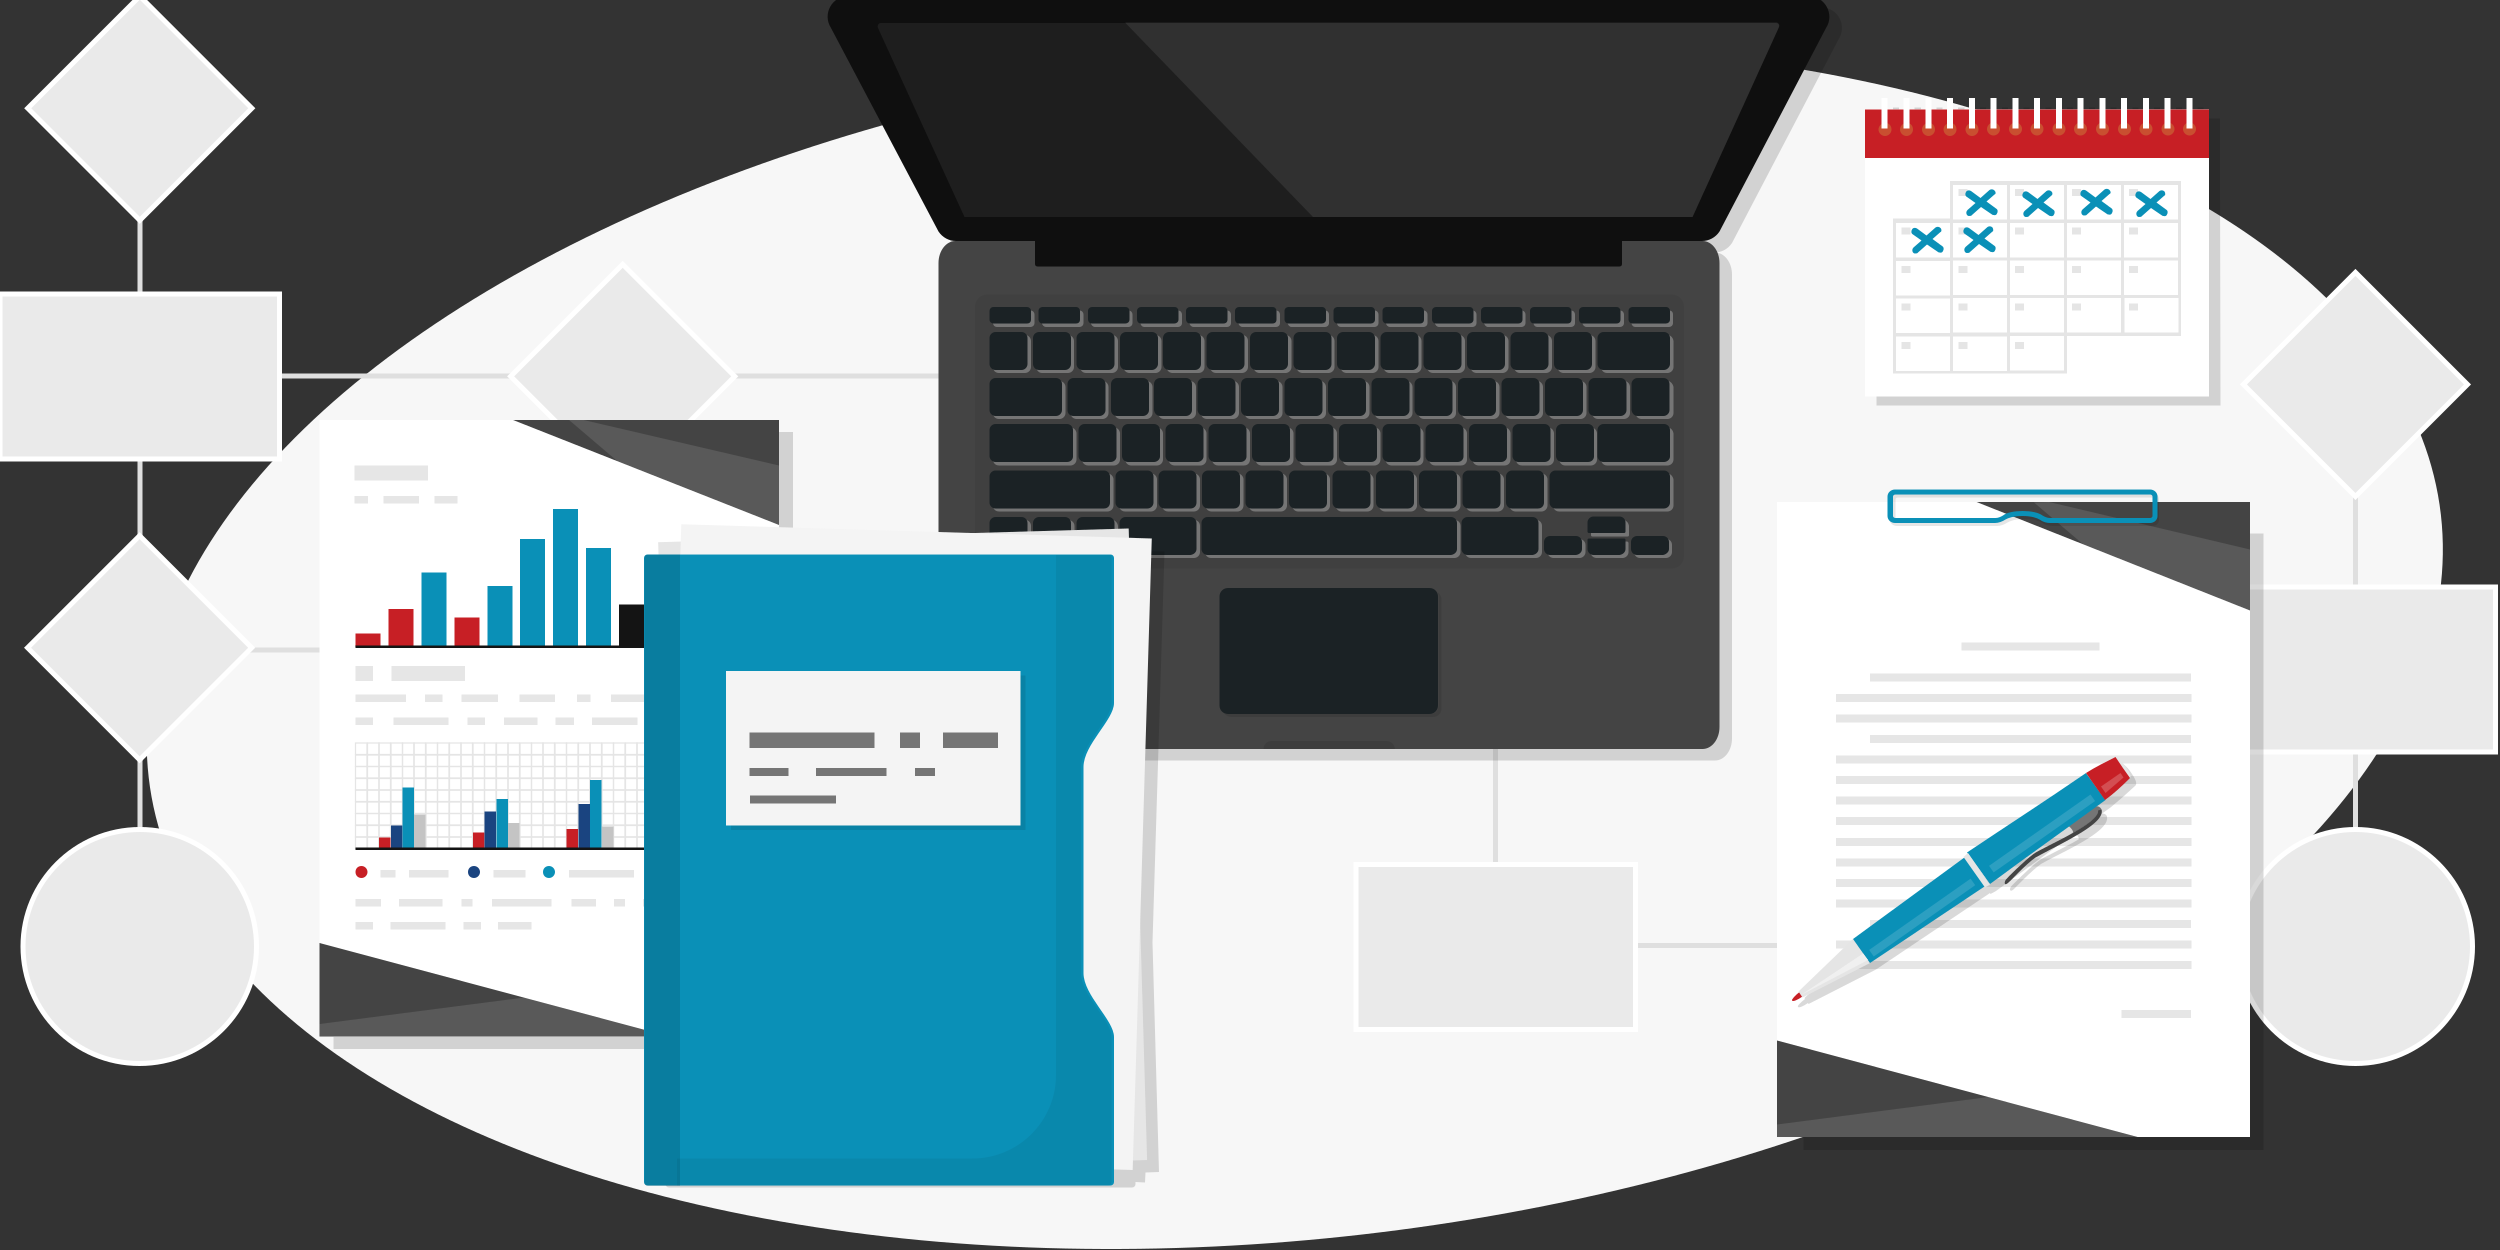 <?xml version="1.0" encoding="utf-8"?>
<!-- Generator: Adobe Illustrator 24.2.3, SVG Export Plug-In . SVG Version: 6.00 Build 0)  -->
<svg version="1.1" xmlns="http://www.w3.org/2000/svg" xmlns:xlink="http://www.w3.org/1999/xlink" x="0px" y="0px"
	 viewBox="0 0 500 250" style="enable-background:new 0 0 500 250;" xml:space="preserve">
<rect x="0" y="0" width="500" height="250" fill="#333333" stroke="none"/>
<style type="text/css">
	.st0{fill:#F7F7F7;}
	.st1{fill:none;stroke:#DFDFDF;}
	.st2{fill:#424344;}
	.st3{fill:#0077B4;}
	.st4{fill:#EAEAEA;stroke:#FFFFFF;}
	.st5{opacity:0.21;}
	.st6{opacity:0.15;}
	.st7{fill:#FFFFFF;}
	.st8{fill:#C71F25;}
	.st9{fill:#C94F30;}
	.st10{fill:#E5E5E5;}
	.st11{fill:#0A90B7;}
	.st12{fill:#444444;}
	.st13{opacity:0.1;}
	.st14{opacity:0.11;fill:#FFFFFF;}
	.st15{fill:#757575;}
	.st16{opacity:0.14;fill:#FFFFFF;}
	.st17{opacity:0.21;fill:#FFFFFF;}
	.st18{fill:#F0F0F0;}
	.st19{fill:none;stroke:#E5E5E5;stroke-width:0.25;stroke-miterlimit:10;}
	.st20{fill:#1A4480;}
	.st21{fill:#C4C4C4;}
	.st22{fill:#141414;}
	.st23{fill:#0F0F0F;}
	.st24{fill:#1E1E1E;}
	.st25{opacity:0.5;fill:#424242;}
	.st26{opacity:6.000000e-02;}
	.st27{fill:#1B2225;}
	.st28{fill:#F4F4F4;}
	.st29{opacity:0.13;}
</style>
<g id="Layer_10">
	
		<ellipse transform="matrix(0.994 -0.114 0.114 0.994 -13.018 30.288)" class="st0" cx="258.8" cy="129.2" rx="230.6" ry="118.4"/>
	<g>
		<line class="st1" x1="28" y1="30.3" x2="28" y2="191.3"/>
		<line class="st1" x1="471.1" y1="84.5" x2="471.1" y2="170.1"/>
		<line class="st1" x1="251.2" y1="93.3" x2="251.2" y2="103.6"/>
		<polyline class="st1" points="299.1,119.6 299.1,189.1 460.6,189.1 		"/>
		<line class="st1" x1="55.8" y1="75.2" x2="213.7" y2="75.2"/>
		<line class="st1" x1="42.9" y1="130" x2="103.5" y2="130"/>
		<line class="st1" x1="404.3" y1="133.2" x2="437.6" y2="133.2"/>
		<line class="st1" x1="104.2" y1="117.2" x2="140.3" y2="117.2"/>
	</g>
	<g>
		<polygon points="332.2,50.9 314.8,68.3 297.4,50.9 		"/>
	</g>
	<g>
		<polygon points="332.2,106.9 314.8,124.4 297.4,106.9 		"/>
		<polygon class="st2" points="297.4,106.9 314.8,89.5 332.2,106.9 		"/>
	</g>
	<rect x="223.7" y="100.7" class="st3" width="55.9" height="33"/>
	<g>
		
			<rect x="12.1" y="5.8" transform="matrix(0.707 -0.707 0.707 0.707 -7.11 26.106)" class="st4" width="31.7" height="31.7"/>
		
			<rect x="108.7" y="59.4" transform="matrix(0.707 -0.707 0.707 0.707 -16.719 110.126)" class="st4" width="31.7" height="31.7"/>
		
			<rect x="455.3" y="61" transform="matrix(0.707 -0.707 0.707 0.707 83.652 355.661)" class="st4" width="31.7" height="31.7"/>
		
			<rect x="12.1" y="113.7" transform="matrix(0.707 -0.707 0.707 0.707 -83.431 57.719)" class="st4" width="31.7" height="31.7"/>
		<path class="st4" d="M51.3,189.3c0,12.9-10.5,23.4-23.4,23.4S4.6,202.2,4.6,189.3c0-12.9,10.5-23.4,23.4-23.4
			S51.3,176.4,51.3,189.3z"/>
		<path class="st4" d="M494.5,189.3c0,12.9-10.5,23.4-23.4,23.4s-23.4-10.5-23.4-23.4c0-12.9,10.5-23.4,23.4-23.4
			S494.5,176.4,494.5,189.3z"/>
		<rect y="58.8" class="st4" width="55.9" height="33"/>
		<rect x="271.2" y="172.9" class="st4" width="55.9" height="33"/>
		<rect x="443.2" y="117.4" class="st4" width="55.9" height="33"/>
	</g>
</g>
<g id="Layer_5" class="st5">
</g>
<g id="Layer_8">
</g>
<g id="Layer_16">
</g>
<g id="Layer_7">
	<g id="Layer_9">
	</g>
</g>
<g id="Layer_6">
</g>
<g id="Layer_15">
	<polygon class="st6" points="444,33.5 444,33.5 444,23.7 440.7,23.7 440.7,21.5 439.5,21.5 439.5,23.7 436.4,23.7 436.4,21.5 
		435.2,21.5 435.2,23.7 432,23.7 432,21.5 430.8,21.5 430.8,23.7 427.7,23.7 427.7,21.5 426.5,21.5 426.5,23.7 423.3,23.7 
		423.3,21.5 422.1,21.5 422.1,23.7 419,23.7 419,21.5 417.8,21.5 417.8,23.7 414.6,23.7 414.6,21.5 413.4,21.5 413.4,23.7 
		410.3,23.7 410.3,21.5 409.1,21.5 409.1,23.7 405.9,23.7 405.9,21.5 404.7,21.5 404.7,23.7 401.6,23.7 401.6,21.5 400.4,21.5 
		400.4,23.7 397.2,23.7 397.2,21.5 396,21.5 396,23.7 392.9,23.7 392.9,21.5 391.6,21.5 391.6,23.7 388.5,23.7 388.5,21.5 
		387.3,21.5 387.3,23.7 384.2,23.8 384.2,21.5 382.9,21.5 382.9,23.8 379.8,23.8 379.8,21.5 378.6,21.5 378.6,23.8 375.3,23.8 
		375.3,81.1 444.1,81.1 	"/>
	<g>
		<rect x="373" y="21.9" class="st7" width="68.8" height="57.4"/>
		<rect x="373" y="21.9" class="st8" width="68.8" height="9.7"/>
		<g>
			<path class="st9" d="M378.3,25.9c0,0.7-0.6,1.3-1.3,1.3c-0.7,0-1.3-0.6-1.3-1.3c0-0.7,0.6-1.3,1.3-1.3
				C377.7,24.5,378.3,25.1,378.3,25.9z"/>
			<path class="st9" d="M382.6,25.9c0,0.7-0.6,1.3-1.3,1.3c-0.7,0-1.3-0.6-1.3-1.3c0-0.7,0.6-1.3,1.3-1.3
				C382,24.5,382.6,25.1,382.6,25.9z"/>
			<path class="st9" d="M387,25.9c0,0.7-0.6,1.3-1.3,1.3c-0.7,0-1.3-0.6-1.3-1.3c0-0.7,0.6-1.3,1.3-1.3
				C386.4,24.5,387,25.1,387,25.9z"/>
			<path class="st9" d="M391.3,25.9c0,0.7-0.6,1.3-1.3,1.3c-0.7,0-1.3-0.6-1.3-1.3c0-0.7,0.6-1.3,1.3-1.3
				C390.7,24.5,391.3,25.1,391.3,25.9z"/>
			<path class="st9" d="M395.7,25.9c0,0.7-0.6,1.3-1.3,1.3c-0.7,0-1.3-0.6-1.3-1.3c0-0.7,0.6-1.3,1.3-1.3
				C395.1,24.5,395.7,25.1,395.7,25.9z"/>
			<path class="st9" d="M400,25.8c0,0.7-0.6,1.3-1.3,1.3c-0.7,0-1.3-0.6-1.3-1.3c0-0.7,0.6-1.3,1.3-1.3
				C399.4,24.5,400,25.1,400,25.8z"/>
			<path class="st9" d="M404.4,25.8c0,0.7-0.6,1.3-1.3,1.3c-0.7,0-1.3-0.6-1.3-1.3c0-0.7,0.6-1.3,1.3-1.3
				C403.8,24.5,404.4,25.1,404.4,25.8z"/>
			<path class="st9" d="M408.7,25.8c0,0.7-0.6,1.3-1.3,1.3c-0.7,0-1.3-0.6-1.3-1.3c0-0.7,0.6-1.3,1.3-1.3
				C408.1,24.5,408.7,25.1,408.7,25.8z"/>
			<path class="st9" d="M413.1,25.8c0,0.7-0.6,1.3-1.3,1.3c-0.7,0-1.3-0.6-1.3-1.3c0-0.7,0.6-1.3,1.3-1.3
				C412.5,24.5,413.1,25.1,413.1,25.8z"/>
			<path class="st9" d="M417.4,25.8c0,0.7-0.6,1.3-1.3,1.3c-0.7,0-1.3-0.6-1.3-1.3c0-0.7,0.6-1.3,1.3-1.3
				C416.8,24.5,417.4,25.1,417.4,25.8z"/>
			<path class="st9" d="M421.8,25.8c0,0.7-0.6,1.3-1.3,1.3c-0.7,0-1.3-0.6-1.3-1.3c0-0.7,0.6-1.3,1.3-1.3
				C421.2,24.5,421.8,25.1,421.8,25.8z"/>
			<path class="st9" d="M426.2,25.8c0,0.7-0.6,1.3-1.3,1.3c-0.7,0-1.3-0.6-1.3-1.3c0-0.7,0.6-1.3,1.3-1.3
				C425.6,24.5,426.2,25.1,426.2,25.8z"/>
			<path class="st9" d="M430.5,25.8c0,0.7-0.6,1.3-1.3,1.3c-0.7,0-1.3-0.6-1.3-1.3c0-0.7,0.6-1.3,1.3-1.3
				C429.9,24.5,430.5,25.1,430.5,25.8z"/>
			<path class="st9" d="M434.9,25.8c0,0.7-0.6,1.3-1.3,1.3c-0.7,0-1.3-0.6-1.3-1.3c0-0.7,0.6-1.3,1.3-1.3
				C434.3,24.5,434.9,25.1,434.9,25.8z"/>
			<path class="st9" d="M439.2,25.8c0,0.7-0.6,1.3-1.3,1.3c-0.7,0-1.3-0.6-1.3-1.3c0-0.7,0.6-1.3,1.3-1.3
				C438.6,24.5,439.2,25.1,439.2,25.8z"/>
		</g>
		<g>
			<rect x="376.3" y="19.6" class="st7" width="1.2" height="6.1"/>
			<rect x="380.7" y="19.6" class="st7" width="1.2" height="6.1"/>
			<rect x="385.1" y="19.6" class="st7" width="1.2" height="6.1"/>
			<rect x="389.4" y="19.6" class="st7" width="1.2" height="6.1"/>
			<rect x="393.8" y="19.6" class="st7" width="1.2" height="6.1"/>
			<rect x="398.1" y="19.6" class="st7" width="1.2" height="6.1"/>
			<rect x="402.5" y="19.6" class="st7" width="1.2" height="6.1"/>
			<rect x="406.8" y="19.6" class="st7" width="1.2" height="6.1"/>
			<rect x="411.2" y="19.6" class="st7" width="1.2" height="6.1"/>
			<rect x="415.5" y="19.6" class="st7" width="1.2" height="6.1"/>
			<rect x="419.9" y="19.6" class="st7" width="1.2" height="6.1"/>
			<rect x="424.2" y="19.6" class="st7" width="1.2" height="6.1"/>
			<rect x="428.6" y="19.6" class="st7" width="1.2" height="6.1"/>
			<rect x="432.9" y="19.6" class="st7" width="1.2" height="6.1"/>
			<rect x="437.3" y="19.6" class="st7" width="1.2" height="6.1"/>
		</g>
		<rect x="413" y="44.2" class="st7" width="11.5" height="7.6"/>
		<path class="st10" d="M413.4,37l10.8,0l0,6.9l-10.8,0L413.4,37z M424.2,51.5l-10.8,0l0-6.9l10.8,0L424.2,51.5z M424.2,59l-10.8,0
			l0-6.9l10.8,0L424.2,59z M424.2,66.5l-10.8,0l0-6.9l10.8,0L424.2,66.5L424.2,66.5z M390.6,66.5l0-6.9l10.8,0l0,6.9L390.6,66.5z
			 M390.6,52.1l10.8,0l0,6.9l-10.8,0L390.6,52.1z M390.6,44.6l10.8,0l0,6.9l-10.8,0L390.6,44.6z M412.8,44.6l0,6.9l-10.8,0l0-6.9
			L412.8,44.6z M412.8,59L402,59l0-6.9l10.8,0L412.8,59z M402,66.5l0-6.9l10.8,0l0,6.9L402,66.5z M402,37l10.8,0l0,6.9l-10.8,0
			L402,37z M390.6,37l10.8,0l0,6.9l-10.8,0L390.6,37z M379.2,44.6l10.8,0l0,6.9l-10.8,0L379.2,44.6z M379.2,52.2l10.8,0l0,6.9
			l-10.8,0L379.2,52.2z M379.2,59.7l10.8,0l0,6.9l-10.8,0L379.2,59.7z M390,74.2l-10.8,0l0-6.9l10.8,0L390,74.2z M401.4,74.2
			l-10.8,0l0-6.9l10.8,0L401.4,74.2z M412.8,74.1l-10.8,0l0-6.9l10.8,0L412.8,74.1L412.8,74.1z M413.4,74.1l0-6.9l10.8,0l12,0l0-0.7
			l0-6.9l0-0.7l0-6.9l0-0.7l0-6.9l0-0.7l0-7.5l-11.4,0l-0.6,0l-10.8,0l-0.6,0l-10.8,0l-0.6,0l-10.8,0l-0.6,0l0,0.6l0,6.9l-10.8,0
			l-0.6,0l0,0.7l0,6.9l0,0.7l0,6.9l0,0.7l0,6.9l0,0.7l0,7.5l11.4,0l0.6,0l10.8,0l0.6,0l10.8,0l0.6,0L413.4,74.1z M435.7,66.5
			l-10.8,0l0-6.9l10.8,0L435.7,66.5z M435.6,59l-10.8,0l0-6.9l10.8,0L435.6,59z M435.6,51.5l-10.8,0l0-6.9l10.8,0L435.6,51.5z
			 M424.8,43.9l0-6.9l10.8,0l0,6.9L424.8,43.9z"/>
		<g>
			<rect x="391.7" y="37.8" class="st10" width="1.8" height="1.4"/>
			<rect x="403" y="37.8" class="st10" width="1.8" height="1.4"/>
			<rect x="414.4" y="37.8" class="st10" width="1.8" height="1.4"/>
			<rect x="425.8" y="37.8" class="st10" width="1.8" height="1.4"/>
		</g>
		<g>
			<rect x="380.3" y="45.5" class="st10" width="1.8" height="1.4"/>
			<rect x="391.7" y="45.5" class="st10" width="1.8" height="1.4"/>
			<rect x="403" y="45.5" class="st10" width="1.8" height="1.4"/>
			<rect x="414.4" y="45.5" class="st10" width="1.8" height="1.4"/>
			<rect x="425.8" y="45.5" class="st10" width="1.8" height="1.4"/>
		</g>
		<g>
			<rect x="380.3" y="53.2" class="st10" width="1.8" height="1.4"/>
			<rect x="391.7" y="53.2" class="st10" width="1.8" height="1.4"/>
			<rect x="403" y="53.2" class="st10" width="1.8" height="1.4"/>
			<rect x="414.4" y="53.2" class="st10" width="1.8" height="1.4"/>
			<rect x="425.8" y="53.2" class="st10" width="1.8" height="1.4"/>
		</g>
		<g>
			<rect x="380.3" y="60.7" class="st10" width="1.8" height="1.4"/>
			<rect x="391.7" y="60.7" class="st10" width="1.8" height="1.4"/>
			<rect x="403" y="60.7" class="st10" width="1.8" height="1.4"/>
			<rect x="414.4" y="60.7" class="st10" width="1.8" height="1.4"/>
			<rect x="425.8" y="60.7" class="st10" width="1.8" height="1.4"/>
		</g>
		<g>
			<rect x="380.3" y="68.4" class="st10" width="1.8" height="1.4"/>
			<rect x="391.7" y="68.4" class="st10" width="1.8" height="1.4"/>
			<rect x="403" y="68.4" class="st10" width="1.8" height="1.4"/>
		</g>
		<g>
			<path class="st11" d="M398.9,38.1c-0.3-0.3-0.7-0.3-1-0.1l-1.8,1.6l-1.9-1.4c-0.3-0.2-0.8-0.2-1,0.2c-0.2,0.3-0.2,0.8,0.2,1
				l1.7,1.2l-1.6,1.4c-0.3,0.3-0.3,0.7-0.1,1c0.1,0.1,0.2,0.2,0.4,0.2c0.2,0,0.5,0,0.6-0.2l1.8-1.6l2.2,1.5c0.1,0.1,0.2,0.1,0.3,0.1
				c0.3,0.1,0.6,0,0.7-0.3c0.2-0.3,0.2-0.8-0.2-1l-1.9-1.4l1.6-1.4C399.2,38.8,399.2,38.4,398.9,38.1z"/>
		</g>
		<g>
			<path class="st11" d="M410.3,38.3c-0.3-0.3-0.7-0.3-1-0.1l-1.8,1.6l-1.9-1.4c-0.3-0.2-0.8-0.2-1,0.2c-0.2,0.3-0.2,0.8,0.2,1
				l1.7,1.2l-1.6,1.4c-0.3,0.3-0.3,0.7-0.1,1c0.1,0.1,0.2,0.2,0.4,0.2c0.2,0,0.5,0,0.6-0.2l1.8-1.6l2.2,1.5c0.1,0.1,0.2,0.1,0.3,0.1
				c0.3,0.1,0.6,0,0.7-0.3c0.2-0.3,0.2-0.8-0.2-1l-1.9-1.4l1.6-1.4C410.5,39,410.6,38.6,410.3,38.3z"/>
		</g>
		<g>
			<path class="st11" d="M421.9,38c-0.3-0.3-0.7-0.3-1-0.1l-1.8,1.6l-1.9-1.4c-0.3-0.2-0.8-0.2-1,0.2c-0.2,0.3-0.2,0.8,0.2,1
				l1.7,1.2l-1.6,1.4c-0.3,0.3-0.3,0.7-0.1,1c0.1,0.1,0.2,0.2,0.4,0.2c0.2,0,0.5,0,0.6-0.2l1.8-1.6l2.2,1.5c0.1,0.1,0.2,0.1,0.3,0.1
				c0.3,0.1,0.6,0,0.7-0.3c0.2-0.3,0.2-0.8-0.2-1l-1.9-1.4l1.6-1.4C422.2,38.7,422.2,38.3,421.9,38z"/>
		</g>
		<g>
			<path class="st11" d="M432.9,38.3c-0.3-0.3-0.7-0.3-1-0.1l-1.8,1.6l-1.9-1.4c-0.3-0.2-0.8-0.2-1,0.2c-0.2,0.3-0.2,0.8,0.2,1
				l1.7,1.2l-1.6,1.4c-0.3,0.3-0.3,0.7-0.1,1c0.1,0.1,0.2,0.2,0.4,0.2c0.2,0,0.5,0,0.6-0.2l1.8-1.6l2.2,1.5c0.1,0.1,0.2,0.1,0.3,0.1
				c0.3,0.1,0.6,0,0.7-0.3c0.2-0.3,0.2-0.8-0.2-1l-1.9-1.4l1.6-1.4C433.1,39.1,433.1,38.6,432.9,38.3z"/>
		</g>
		<g>
			<path class="st11" d="M388.1,45.6c-0.3-0.3-0.7-0.3-1-0.1l-1.8,1.6l-1.9-1.4c-0.3-0.2-0.8-0.2-1,0.2c-0.2,0.3-0.2,0.8,0.2,1
				l1.7,1.2l-1.6,1.4c-0.3,0.3-0.3,0.7-0.1,1c0.1,0.1,0.2,0.2,0.4,0.2c0.2,0,0.5,0,0.6-0.2l1.8-1.6l2.2,1.5c0.1,0.1,0.2,0.1,0.3,0.1
				c0.3,0.1,0.6,0,0.7-0.3c0.2-0.3,0.2-0.8-0.2-1l-1.9-1.4l1.6-1.4C388.3,46.4,388.4,45.9,388.1,45.6z"/>
		</g>
		<g>
			<path class="st11" d="M398.5,45.5c-0.3-0.3-0.7-0.3-1-0.1l-1.8,1.6l-1.9-1.4c-0.3-0.2-0.8-0.2-1,0.2c-0.2,0.3-0.2,0.8,0.2,1
				l1.7,1.2l-1.6,1.4c-0.3,0.3-0.3,0.7-0.1,1c0.1,0.1,0.2,0.2,0.4,0.2c0.2,0,0.5,0,0.6-0.2l1.8-1.6l2.2,1.5c0.1,0.1,0.2,0.1,0.3,0.1
				c0.3,0.1,0.6,0,0.7-0.3c0.2-0.3,0.2-0.8-0.2-1l-1.9-1.4l1.6-1.4C398.7,46.3,398.7,45.8,398.5,45.5z"/>
		</g>
	</g>
	<g>
		<polygon class="st6" points="452.7,106.7 360.7,106.7 360.7,211.3 360.7,211.3 360.7,230 430.8,230 452.7,230 452.7,230 
			452.7,230 		"/>
		<g>
			<g>
				<rect x="355.4" y="100.4" class="st6" width="94.6" height="127"/>
			</g>
			<rect x="355.4" y="100.4" class="st7" width="94.6" height="127"/>
			<polygon class="st12" points="450,100.4 450,122.1 395.3,100.4 			"/>
			<rect x="374" y="134.7" class="st13" width="64.2" height="1.6"/>
			<rect x="392.3" y="128.5" class="st13" width="27.6" height="1.6"/>
			<rect x="367.2" y="138.8" class="st13" width="71.1" height="1.6"/>
			<rect x="367.2" y="142.9" class="st13" width="71.1" height="1.6"/>
			<rect x="374" y="147" class="st13" width="64.2" height="1.6"/>
			<rect x="367.2" y="151.1" class="st13" width="71.1" height="1.6"/>
			<rect x="367.2" y="155.2" class="st13" width="71.1" height="1.6"/>
			<rect x="367.2" y="159.3" class="st13" width="71.1" height="1.6"/>
			<rect x="367.2" y="163.4" class="st13" width="71.1" height="1.6"/>
			<rect x="367.2" y="167.6" class="st13" width="71.1" height="1.6"/>
			<rect x="367.2" y="171.7" class="st13" width="71.1" height="1.6"/>
			<rect x="367.2" y="175.8" class="st13" width="71.1" height="1.6"/>
			<rect x="367.2" y="179.9" class="st13" width="71.1" height="1.6"/>
			<rect x="374" y="184" class="st13" width="64.2" height="1.6"/>
			<rect x="367.2" y="188.1" class="st13" width="71.1" height="1.6"/>
			<rect x="424.3" y="202" class="st13" width="13.9" height="1.6"/>
			<rect x="367.2" y="192.2" class="st13" width="71.1" height="1.6"/>
			<polygon class="st12" points="427.5,227.4 355.4,227.4 355.4,208.1 			"/>
			<polygon class="st14" points="409.8,100.4 406.8,100.5 450,137.3 450,109.9 			"/>
			<polygon class="st14" points="355.4,224.9 450,212.6 450,227.4 355.4,227.4 			"/>
			<g class="st13">
				<path d="M430.4,105.2h-20c-0.7,0-1.4-0.2-2.1-0.7c-0.5-0.3-1.6-0.7-3.4-0.7c-1.8,0-2.9,0.4-3.4,0.7c-0.6,0.4-1.4,0.7-2.1,0.7
					h-20c-0.8,0-1.5-0.6-1.5-1.4v-3.9c0-0.8,0.7-1.4,1.5-1.4h50.9c0.8,0,1.5,0.6,1.5,1.4v3.9C431.9,104.6,431.3,105.2,430.4,105.2z
					 M405,102.8c1.7,0,3.2,0.3,4,0.9c0.5,0.3,1,0.5,1.5,0.5h20c0.3,0,0.5-0.2,0.5-0.4v-3.9c0-0.2-0.2-0.4-0.5-0.4h-50.9
					c-0.3,0-0.5,0.2-0.5,0.4v3.9c0,0.2,0.2,0.4,0.5,0.4h20c0.5,0,1-0.2,1.5-0.5C401.8,103.2,403.3,102.8,405,102.8z"/>
			</g>
			<g>
				<path class="st11" d="M430,104.6h-20c-0.7,0-1.4-0.2-2.1-0.7c-0.5-0.3-1.6-0.7-3.4-0.7c-1.8,0-2.9,0.4-3.4,0.7
					c-0.6,0.4-1.4,0.7-2.1,0.7h-20c-0.8,0-1.5-0.6-1.5-1.4v-3.9c0-0.8,0.7-1.4,1.5-1.4H430c0.8,0,1.5,0.6,1.5,1.4v3.9
					C431.5,104,430.8,104.6,430,104.6z M404.5,102.2c1.7,0,3.2,0.3,4,0.9c0.5,0.3,1,0.5,1.5,0.5h20c0.3,0,0.5-0.2,0.5-0.4v-3.9
					c0-0.2-0.2-0.4-0.5-0.4h-50.9c-0.3,0-0.5,0.2-0.5,0.4v3.9c0,0.2,0.2,0.4,0.5,0.4h20c0.5,0,1-0.2,1.5-0.5
					C401.3,102.5,402.9,102.2,404.5,102.2z"/>
			</g>
		</g>
	</g>
	<path class="st6" d="M426.2,154.5c-0.8-1.2-1.7-1.9-2-1.7c-2,1-4,2-5.9,3.2l-23.6,15.9l-0.9,0.8l0.2,0.2l-22.2,16.2l-10.9,10.5
		l0.1,0.2c-0.9,0.7-1.6,1.4-1.4,1.6c0.2,0.2,1-0.1,2-0.8l0.1,0.2l13.5-6.9l22.8-15.3l0.1,0.2l1.1-0.6l15.8-11.6
		c0.4,0.4,0.9,0.9,0.7,1.3c-1.7,1-3.6,1.9-4.9,2.6c-1.4,0.7-2.6,1.3-3.1,1.7c-1.9,1.4-5.3,4.9-5.5,5.1c0,0-0.4,0.6-0.1,0.8
		c0.2,0.2,0.7-0.3,0.7-0.3c0,0,3.5-3.7,5.4-5c0.5-0.3,1.6-0.9,3-1.6c5.6-2.8,10.6-5.6,10.2-7.8c0-0.1,0-0.2-0.1-0.3
		c-0.2-0.3-0.5-0.4-0.9-0.4l1.7-1.2c1.7-1.4,3.4-2.9,5-4.4c0,0,0,0,0,0C427.5,156.7,427,155.6,426.2,154.5z"/>
	<g>
		<path class="st10" d="M426,155.6c-0.3,0.2-1.2-0.6-2-1.7c-0.8-1.2-1.2-2.2-1-2.4c0.3-0.2,1.2,0.6,2,1.7
			C425.9,154.3,426.3,155.4,426,155.6z"/>
		<path class="st15" d="M417.5,164.8c1.7-1.2,3.1-2.5,2.7-3.1c-1.4-2-6.8,3.2-6.8,3.2s1.8,1.4,1,1.8
			C413.7,167.1,415.9,166,417.5,164.8z"/>
		<path class="st8" d="M359.9,198.4c1-0.7,1.9-1.1,2.1-0.8c0.2,0.2-0.5,1-1.5,1.7c-1,0.7-1.9,1.1-2.1,0.8
			C358.3,199.9,359,199.1,359.9,198.4z"/>
		<polygon class="st10" points="370.6,187.8 374,192.6 360.5,199.5 359.7,198.3 		"/>
		<polygon class="st11" points="393.7,170.9 397.8,176.7 374,192.6 370.6,187.8 		"/>
		<g>
			<path class="st11" d="M417.2,154.6c1.3,1.8,2.6,3.6,3.9,5.4c-7.6,5.6-15.6,11.2-23.1,16.8c-1.5-2.1-3.1-4.2-4.6-6.3
				C401.3,165.2,409.5,159.9,417.2,154.6z"/>
		</g>
		<polygon class="st10" points="393.6,170.6 398,176.9 397,177.5 392.7,171.4 		"/>
		<path class="st8" d="M426,155.6c-1-1.4-2-2.8-2.9-4.2c-2,1-4,2-5.9,3.2c1.3,1.8,2.5,3.6,3.8,5.4
			C422.8,158.7,424.4,157.2,426,155.6z"/>
		
			<rect x="383.6" y="171" transform="matrix(-0.575 -0.818 0.818 -0.575 455.442 603.405)" class="st16" width="1.6" height="24.8"/>
		
			<rect x="407.5" y="154.2" transform="matrix(-0.575 -0.818 0.818 -0.575 506.906 596.473)" class="st16" width="1.6" height="24.8"/>
		<polygon class="st17" points="424.1,154.6 424.7,155.5 421.1,158.6 420.2,157.3 		"/>
		<polygon class="st18" points="360.2,199 373.6,192 372.6,190.7 		"/>
		<g>
			<path class="st12" d="M401.2,175.9c0.1-0.2,3.6-3.7,5.5-5.1c0.5-0.4,1.6-0.9,3.1-1.7c3.4-1.7,10.3-5.2,9.8-7l0.7-0.2
				c0.7,2.2-4.4,5-10.2,8c-1.3,0.7-2.5,1.3-3,1.6c-1.9,1.3-5.3,5-5.4,5c0,0-0.5,0.5-0.7,0.3C400.8,176.4,401.2,175.9,401.2,175.9z"
				/>
		</g>
	</g>
	<path class="st6" d="M364.3,1.5h-192c-3.3,0-5.3,3.7-3.5,6.4l21.5,40.7c0.8,1.2,2.1,1.9,3.5,1.9h-0.1c-1.9,0-3.4,2-3.4,4.4v92.8
		c0,2.4,1.5,4.4,3.4,4.4h61.6h26.3H343c1.9,0,3.4-2,3.4-4.4V54.9c0-2.4-1.5-4.4-3.4-4.4h-0.1c1.4,0,2.7-0.7,3.5-1.9l21.3-40.7
		C369.5,5.1,367.6,1.5,364.3,1.5z"/>
	<polygon class="st6" points="158.6,86.4 66.7,86.4 66.7,191.1 66.7,191.1 66.7,209.8 136.7,209.8 158.6,209.8 158.6,209.8 
		158.6,209.8 	"/>
	<g>
		<rect x="63.9" y="84" class="st7" width="91.9" height="123.4"/>
		<g>
			<rect x="71.1" y="167.4" class="st19" width="2.3" height="2.3"/>
			<rect x="71.1" y="165.1" class="st19" width="2.3" height="2.3"/>
			<rect x="71.1" y="162.7" class="st19" width="2.3" height="2.3"/>
			<rect x="71.1" y="160.4" class="st19" width="2.3" height="2.3"/>
			<rect x="71.1" y="158" class="st19" width="2.3" height="2.3"/>
			<rect x="71.1" y="155.7" class="st19" width="2.3" height="2.3"/>
			<rect x="71.1" y="153.3" class="st19" width="2.3" height="2.3"/>
			<rect x="71.1" y="151" class="st19" width="2.3" height="2.3"/>
			<rect x="71.1" y="148.6" class="st19" width="2.3" height="2.3"/>
			<rect x="73.5" y="167.4" class="st19" width="2.3" height="2.3"/>
			<rect x="73.5" y="165.1" class="st19" width="2.3" height="2.3"/>
			<rect x="73.5" y="162.7" class="st19" width="2.3" height="2.3"/>
			<rect x="73.5" y="160.4" class="st19" width="2.3" height="2.3"/>
			<rect x="73.5" y="158" class="st19" width="2.3" height="2.3"/>
			<rect x="73.5" y="155.7" class="st19" width="2.3" height="2.3"/>
			<rect x="73.5" y="153.3" class="st19" width="2.3" height="2.3"/>
			<rect x="73.5" y="151" class="st19" width="2.3" height="2.3"/>
			<rect x="73.5" y="148.6" class="st19" width="2.3" height="2.3"/>
			<rect x="75.8" y="167.4" class="st19" width="2.3" height="2.3"/>
			<rect x="75.8" y="165.1" class="st19" width="2.3" height="2.3"/>
			<rect x="75.8" y="162.7" class="st19" width="2.3" height="2.3"/>
			<rect x="75.8" y="160.4" class="st19" width="2.3" height="2.3"/>
			<rect x="75.8" y="158" class="st19" width="2.3" height="2.3"/>
			<rect x="75.8" y="155.7" class="st19" width="2.3" height="2.3"/>
			<rect x="75.8" y="153.3" class="st19" width="2.3" height="2.3"/>
			<rect x="75.8" y="151" class="st19" width="2.3" height="2.3"/>
			<rect x="75.8" y="148.6" class="st19" width="2.3" height="2.3"/>
			<rect x="78.2" y="167.4" class="st19" width="2.3" height="2.3"/>
			<rect x="78.2" y="165.1" class="st19" width="2.3" height="2.3"/>
			<rect x="78.2" y="162.7" class="st19" width="2.3" height="2.3"/>
			<rect x="78.2" y="160.4" class="st19" width="2.3" height="2.3"/>
			<rect x="78.2" y="158" class="st19" width="2.3" height="2.3"/>
			<rect x="78.2" y="155.7" class="st19" width="2.3" height="2.3"/>
			<rect x="78.2" y="153.3" class="st19" width="2.3" height="2.3"/>
			<rect x="78.2" y="151" class="st19" width="2.3" height="2.3"/>
			<rect x="78.2" y="148.6" class="st19" width="2.3" height="2.3"/>
			<rect x="80.5" y="167.4" class="st19" width="2.3" height="2.3"/>
			<rect x="80.5" y="165.1" class="st19" width="2.3" height="2.3"/>
			<rect x="80.5" y="162.7" class="st19" width="2.3" height="2.3"/>
			<rect x="80.5" y="160.4" class="st19" width="2.3" height="2.3"/>
			<rect x="80.5" y="158" class="st19" width="2.3" height="2.3"/>
			<rect x="80.5" y="155.7" class="st19" width="2.3" height="2.3"/>
			<rect x="80.5" y="153.3" class="st19" width="2.3" height="2.3"/>
			<rect x="80.5" y="151" class="st19" width="2.3" height="2.3"/>
			<rect x="80.5" y="148.6" class="st19" width="2.3" height="2.3"/>
			<rect x="82.8" y="167.4" class="st19" width="2.3" height="2.3"/>
			<rect x="82.8" y="165.1" class="st19" width="2.3" height="2.3"/>
			<rect x="82.8" y="162.7" class="st19" width="2.3" height="2.3"/>
			<rect x="82.8" y="160.4" class="st19" width="2.3" height="2.3"/>
			<rect x="82.8" y="158" class="st19" width="2.3" height="2.3"/>
			<rect x="82.8" y="155.7" class="st19" width="2.3" height="2.3"/>
			<rect x="82.8" y="153.3" class="st19" width="2.3" height="2.3"/>
			<rect x="82.8" y="151" class="st19" width="2.3" height="2.3"/>
			<rect x="82.8" y="148.6" class="st19" width="2.3" height="2.3"/>
			<rect x="85.2" y="167.4" class="st19" width="2.3" height="2.3"/>
			<rect x="85.2" y="165.1" class="st19" width="2.3" height="2.3"/>
			<rect x="85.2" y="162.7" class="st19" width="2.3" height="2.3"/>
			<rect x="85.2" y="160.4" class="st19" width="2.3" height="2.3"/>
			<rect x="85.2" y="158" class="st19" width="2.3" height="2.3"/>
			<rect x="85.2" y="155.7" class="st19" width="2.3" height="2.3"/>
			<rect x="85.2" y="153.3" class="st19" width="2.3" height="2.3"/>
			<rect x="85.2" y="151" class="st19" width="2.3" height="2.3"/>
			<rect x="85.2" y="148.6" class="st19" width="2.3" height="2.3"/>
			<rect x="87.5" y="167.4" class="st19" width="2.3" height="2.3"/>
			<rect x="87.5" y="165.1" class="st19" width="2.3" height="2.3"/>
			<rect x="87.5" y="162.7" class="st19" width="2.3" height="2.3"/>
			<rect x="87.5" y="160.4" class="st19" width="2.3" height="2.3"/>
			<rect x="87.5" y="158" class="st19" width="2.3" height="2.3"/>
			<rect x="87.5" y="155.7" class="st19" width="2.3" height="2.3"/>
			<rect x="87.5" y="153.3" class="st19" width="2.3" height="2.3"/>
			<rect x="87.5" y="151" class="st19" width="2.3" height="2.3"/>
			<rect x="87.5" y="148.6" class="st19" width="2.3" height="2.3"/>
			<rect x="89.9" y="167.4" class="st19" width="2.3" height="2.3"/>
			<rect x="89.9" y="165.1" class="st19" width="2.3" height="2.3"/>
			<rect x="89.9" y="162.7" class="st19" width="2.3" height="2.3"/>
			<rect x="89.9" y="160.4" class="st19" width="2.3" height="2.3"/>
			<rect x="89.9" y="158" class="st19" width="2.3" height="2.3"/>
			<rect x="89.9" y="155.7" class="st19" width="2.3" height="2.3"/>
			<rect x="89.9" y="153.3" class="st19" width="2.3" height="2.3"/>
			<rect x="89.9" y="151" class="st19" width="2.3" height="2.3"/>
			<rect x="89.9" y="148.6" class="st19" width="2.3" height="2.3"/>
			<rect x="92.2" y="167.4" class="st19" width="2.3" height="2.3"/>
			<rect x="92.2" y="165.1" class="st19" width="2.3" height="2.3"/>
			<rect x="92.2" y="162.7" class="st19" width="2.3" height="2.3"/>
			<rect x="92.2" y="160.4" class="st19" width="2.3" height="2.3"/>
			<rect x="92.2" y="158" class="st19" width="2.3" height="2.3"/>
			<rect x="92.2" y="155.7" class="st19" width="2.3" height="2.3"/>
			<rect x="92.2" y="153.3" class="st19" width="2.3" height="2.3"/>
			<rect x="92.2" y="151" class="st19" width="2.3" height="2.3"/>
			<rect x="92.2" y="148.6" class="st19" width="2.3" height="2.3"/>
			<rect x="94.6" y="167.4" class="st19" width="2.3" height="2.3"/>
			<rect x="94.6" y="165.1" class="st19" width="2.3" height="2.3"/>
			<rect x="94.6" y="162.7" class="st19" width="2.3" height="2.3"/>
			<rect x="94.6" y="160.4" class="st19" width="2.3" height="2.3"/>
			<rect x="94.6" y="158" class="st19" width="2.3" height="2.3"/>
			<rect x="94.6" y="155.7" class="st19" width="2.3" height="2.3"/>
			<rect x="94.6" y="153.3" class="st19" width="2.3" height="2.3"/>
			<rect x="94.6" y="151" class="st19" width="2.3" height="2.3"/>
			<rect x="94.6" y="148.6" class="st19" width="2.3" height="2.3"/>
			<rect x="96.9" y="167.4" class="st19" width="2.3" height="2.3"/>
			<rect x="96.9" y="165.1" class="st19" width="2.3" height="2.3"/>
			<rect x="96.9" y="162.7" class="st19" width="2.3" height="2.3"/>
			<rect x="96.9" y="160.4" class="st19" width="2.3" height="2.3"/>
			<rect x="96.9" y="158" class="st19" width="2.3" height="2.3"/>
			<rect x="96.9" y="155.7" class="st19" width="2.3" height="2.3"/>
			<rect x="96.9" y="153.3" class="st19" width="2.3" height="2.3"/>
			<rect x="96.9" y="151" class="st19" width="2.3" height="2.3"/>
			<rect x="96.9" y="148.6" class="st19" width="2.3" height="2.3"/>
			<rect x="99.3" y="167.4" class="st19" width="2.3" height="2.3"/>
			<rect x="99.3" y="165.1" class="st19" width="2.3" height="2.3"/>
			<rect x="99.3" y="162.7" class="st19" width="2.3" height="2.3"/>
			<rect x="99.3" y="160.4" class="st19" width="2.3" height="2.3"/>
			<rect x="99.3" y="158" class="st19" width="2.3" height="2.3"/>
			<rect x="99.3" y="155.7" class="st19" width="2.3" height="2.3"/>
			<rect x="99.3" y="153.3" class="st19" width="2.3" height="2.3"/>
			<rect x="99.3" y="151" class="st19" width="2.3" height="2.3"/>
			<rect x="99.3" y="148.6" class="st19" width="2.3" height="2.3"/>
			<rect x="101.6" y="167.4" class="st19" width="2.3" height="2.3"/>
			<rect x="101.6" y="165.1" class="st19" width="2.3" height="2.3"/>
			<rect x="101.6" y="162.7" class="st19" width="2.3" height="2.3"/>
			<rect x="101.6" y="160.4" class="st19" width="2.3" height="2.3"/>
			<rect x="101.6" y="158" class="st19" width="2.3" height="2.3"/>
			<rect x="101.6" y="155.7" class="st19" width="2.3" height="2.3"/>
			<rect x="101.6" y="153.3" class="st19" width="2.3" height="2.3"/>
			<rect x="101.6" y="151" class="st19" width="2.3" height="2.3"/>
			<rect x="101.6" y="148.6" class="st19" width="2.3" height="2.3"/>
			<rect x="104" y="167.4" class="st19" width="2.3" height="2.3"/>
			<rect x="104" y="165.1" class="st19" width="2.3" height="2.3"/>
			<rect x="104" y="162.7" class="st19" width="2.3" height="2.3"/>
			<rect x="104" y="160.4" class="st19" width="2.3" height="2.3"/>
			<rect x="104" y="158" class="st19" width="2.3" height="2.3"/>
			<rect x="104" y="155.7" class="st19" width="2.3" height="2.3"/>
			<rect x="104" y="153.3" class="st19" width="2.3" height="2.3"/>
			<rect x="104" y="151" class="st19" width="2.3" height="2.3"/>
			<rect x="104" y="148.6" class="st19" width="2.3" height="2.3"/>
			<rect x="106.3" y="167.4" class="st19" width="2.3" height="2.3"/>
			<rect x="106.3" y="165.1" class="st19" width="2.3" height="2.3"/>
			<rect x="106.3" y="162.7" class="st19" width="2.3" height="2.3"/>
			<rect x="106.3" y="160.4" class="st19" width="2.3" height="2.3"/>
			<rect x="106.3" y="158" class="st19" width="2.3" height="2.3"/>
			<rect x="106.3" y="155.7" class="st19" width="2.3" height="2.3"/>
			<rect x="106.3" y="153.3" class="st19" width="2.3" height="2.3"/>
			<rect x="106.3" y="151" class="st19" width="2.3" height="2.3"/>
			<rect x="106.3" y="148.6" class="st19" width="2.3" height="2.3"/>
			<rect x="108.6" y="167.4" class="st19" width="2.3" height="2.3"/>
			<rect x="108.6" y="165.1" class="st19" width="2.3" height="2.3"/>
			<rect x="108.6" y="162.7" class="st19" width="2.3" height="2.3"/>
			<rect x="108.6" y="160.4" class="st19" width="2.3" height="2.3"/>
			<rect x="108.6" y="158" class="st19" width="2.3" height="2.3"/>
			<rect x="108.6" y="155.7" class="st19" width="2.3" height="2.3"/>
			<rect x="108.6" y="153.3" class="st19" width="2.3" height="2.3"/>
			<rect x="108.6" y="151" class="st19" width="2.3" height="2.3"/>
			<rect x="108.6" y="148.6" class="st19" width="2.3" height="2.3"/>
			<rect x="111" y="167.4" class="st19" width="2.3" height="2.3"/>
			<rect x="111" y="165.1" class="st19" width="2.3" height="2.3"/>
			<rect x="111" y="162.7" class="st19" width="2.3" height="2.3"/>
			<rect x="111" y="160.4" class="st19" width="2.3" height="2.3"/>
			<rect x="111" y="158" class="st19" width="2.3" height="2.3"/>
			<rect x="111" y="155.7" class="st19" width="2.3" height="2.3"/>
			<rect x="111" y="153.3" class="st19" width="2.3" height="2.3"/>
			<rect x="111" y="151" class="st19" width="2.3" height="2.3"/>
			<rect x="111" y="148.6" class="st19" width="2.3" height="2.3"/>
			<rect x="113.3" y="167.4" class="st19" width="2.3" height="2.3"/>
			<rect x="113.3" y="165.1" class="st19" width="2.3" height="2.3"/>
			<rect x="113.3" y="162.7" class="st19" width="2.3" height="2.3"/>
			<rect x="113.3" y="160.4" class="st19" width="2.3" height="2.3"/>
			<rect x="113.3" y="158" class="st19" width="2.3" height="2.3"/>
			<rect x="113.3" y="155.7" class="st19" width="2.3" height="2.3"/>
			<rect x="113.3" y="153.3" class="st19" width="2.3" height="2.3"/>
			<rect x="113.3" y="151" class="st19" width="2.3" height="2.3"/>
			<rect x="113.3" y="148.6" class="st19" width="2.3" height="2.3"/>
			<rect x="115.7" y="167.4" class="st19" width="2.3" height="2.3"/>
			<rect x="115.7" y="165.1" class="st19" width="2.3" height="2.3"/>
			<rect x="115.7" y="162.7" class="st19" width="2.3" height="2.3"/>
			<rect x="115.7" y="160.4" class="st19" width="2.3" height="2.3"/>
			<rect x="115.7" y="158" class="st19" width="2.3" height="2.3"/>
			<rect x="115.7" y="155.7" class="st19" width="2.3" height="2.3"/>
			<rect x="115.7" y="153.3" class="st19" width="2.3" height="2.3"/>
			<rect x="115.7" y="151" class="st19" width="2.3" height="2.3"/>
			<rect x="115.7" y="148.6" class="st19" width="2.3" height="2.3"/>
			<rect x="118" y="167.4" class="st19" width="2.3" height="2.3"/>
			<rect x="118" y="165.1" class="st19" width="2.3" height="2.3"/>
			<rect x="118" y="162.7" class="st19" width="2.3" height="2.3"/>
			<rect x="118" y="160.4" class="st19" width="2.3" height="2.3"/>
			<rect x="118" y="158" class="st19" width="2.3" height="2.3"/>
			<rect x="118" y="155.7" class="st19" width="2.3" height="2.3"/>
			<rect x="118" y="153.3" class="st19" width="2.3" height="2.3"/>
			<rect x="118" y="151" class="st19" width="2.3" height="2.3"/>
			<rect x="118" y="148.6" class="st19" width="2.3" height="2.3"/>
			<rect x="120.4" y="167.4" class="st19" width="2.3" height="2.3"/>
			<rect x="120.4" y="165.1" class="st19" width="2.3" height="2.3"/>
			<rect x="120.4" y="162.7" class="st19" width="2.3" height="2.3"/>
			<rect x="120.4" y="160.4" class="st19" width="2.3" height="2.3"/>
			<rect x="120.4" y="158" class="st19" width="2.3" height="2.3"/>
			<rect x="120.4" y="155.7" class="st19" width="2.3" height="2.3"/>
			<rect x="120.4" y="153.3" class="st19" width="2.3" height="2.3"/>
			<rect x="120.4" y="151" class="st19" width="2.3" height="2.3"/>
			<rect x="120.4" y="148.6" class="st19" width="2.3" height="2.3"/>
			<rect x="122.7" y="167.4" class="st19" width="2.3" height="2.3"/>
			<rect x="122.7" y="165.1" class="st19" width="2.3" height="2.3"/>
			<rect x="122.7" y="162.7" class="st19" width="2.3" height="2.3"/>
			<rect x="122.7" y="160.4" class="st19" width="2.3" height="2.3"/>
			<rect x="122.7" y="158" class="st19" width="2.3" height="2.3"/>
			<rect x="122.7" y="155.7" class="st19" width="2.3" height="2.3"/>
			<rect x="122.7" y="153.3" class="st19" width="2.3" height="2.3"/>
			<rect x="122.7" y="151" class="st19" width="2.3" height="2.3"/>
			<rect x="122.7" y="148.6" class="st19" width="2.3" height="2.3"/>
			<rect x="125.1" y="167.4" class="st19" width="2.3" height="2.3"/>
			<rect x="125.1" y="165.1" class="st19" width="2.3" height="2.3"/>
			<rect x="125.1" y="162.7" class="st19" width="2.3" height="2.3"/>
			<rect x="125.1" y="160.4" class="st19" width="2.3" height="2.3"/>
			<rect x="125.1" y="158" class="st19" width="2.3" height="2.3"/>
			<rect x="125.1" y="155.7" class="st19" width="2.3" height="2.3"/>
			<rect x="125.1" y="153.3" class="st19" width="2.3" height="2.3"/>
			<rect x="125.1" y="151" class="st19" width="2.3" height="2.3"/>
			<rect x="125.1" y="148.6" class="st19" width="2.3" height="2.3"/>
			<rect x="127.4" y="167.4" class="st19" width="2.3" height="2.3"/>
			<rect x="127.4" y="165.1" class="st19" width="2.3" height="2.3"/>
			<rect x="127.4" y="162.7" class="st19" width="2.3" height="2.3"/>
			<rect x="127.4" y="160.4" class="st19" width="2.3" height="2.3"/>
			<rect x="127.4" y="158" class="st19" width="2.3" height="2.3"/>
			<rect x="127.4" y="155.7" class="st19" width="2.3" height="2.3"/>
			<rect x="127.4" y="153.3" class="st19" width="2.3" height="2.3"/>
			<rect x="127.4" y="151" class="st19" width="2.3" height="2.3"/>
			<rect x="127.4" y="148.6" class="st19" width="2.3" height="2.3"/>
			<rect x="129.8" y="167.4" class="st19" width="2.3" height="2.3"/>
			<rect x="129.8" y="165.1" class="st19" width="2.3" height="2.3"/>
			<rect x="129.8" y="162.7" class="st19" width="2.3" height="2.3"/>
			<rect x="129.8" y="160.4" class="st19" width="2.3" height="2.3"/>
			<rect x="129.8" y="158" class="st19" width="2.3" height="2.3"/>
			<rect x="129.8" y="155.7" class="st19" width="2.3" height="2.3"/>
			<rect x="129.8" y="153.3" class="st19" width="2.3" height="2.3"/>
			<rect x="129.8" y="151" class="st19" width="2.3" height="2.3"/>
			<rect x="129.8" y="148.6" class="st19" width="2.3" height="2.3"/>
			<rect x="132.1" y="167.4" class="st19" width="2.3" height="2.3"/>
			<rect x="132.1" y="165.1" class="st19" width="2.3" height="2.3"/>
			<rect x="132.1" y="162.7" class="st19" width="2.3" height="2.3"/>
			<rect x="132.1" y="160.4" class="st19" width="2.3" height="2.3"/>
			<rect x="132.1" y="158" class="st19" width="2.3" height="2.3"/>
			<rect x="132.1" y="155.7" class="st19" width="2.3" height="2.3"/>
			<rect x="132.1" y="153.3" class="st19" width="2.3" height="2.3"/>
			<rect x="132.1" y="151" class="st19" width="2.3" height="2.3"/>
			<rect x="132.1" y="148.6" class="st19" width="2.3" height="2.3"/>
			<rect x="134.4" y="167.4" class="st19" width="2.3" height="2.3"/>
			<rect x="134.4" y="165.1" class="st19" width="2.3" height="2.3"/>
			<rect x="134.4" y="162.7" class="st19" width="2.3" height="2.3"/>
			<rect x="134.4" y="160.4" class="st19" width="2.3" height="2.3"/>
			<rect x="134.4" y="158" class="st19" width="2.3" height="2.3"/>
			<rect x="134.4" y="155.7" class="st19" width="2.3" height="2.3"/>
			<rect x="134.4" y="153.3" class="st19" width="2.3" height="2.3"/>
			<rect x="134.4" y="151" class="st19" width="2.3" height="2.3"/>
			<rect x="134.4" y="148.6" class="st19" width="2.3" height="2.3"/>
			<rect x="136.8" y="167.4" class="st19" width="2.3" height="2.3"/>
			<rect x="136.8" y="165.1" class="st19" width="2.3" height="2.3"/>
			<rect x="136.8" y="162.7" class="st19" width="2.3" height="2.3"/>
			<rect x="136.8" y="160.4" class="st19" width="2.3" height="2.3"/>
			<rect x="136.8" y="158" class="st19" width="2.3" height="2.3"/>
			<rect x="136.8" y="155.7" class="st19" width="2.3" height="2.3"/>
			<rect x="136.8" y="153.3" class="st19" width="2.3" height="2.3"/>
			<rect x="136.8" y="151" class="st19" width="2.3" height="2.3"/>
			<rect x="136.8" y="148.6" class="st19" width="2.3" height="2.3"/>
			<rect x="139.1" y="167.4" class="st19" width="2.3" height="2.3"/>
			<rect x="139.1" y="165.1" class="st19" width="2.3" height="2.3"/>
			<rect x="139.1" y="162.7" class="st19" width="2.3" height="2.3"/>
			<rect x="139.1" y="160.4" class="st19" width="2.3" height="2.3"/>
			<rect x="139.1" y="158" class="st19" width="2.3" height="2.3"/>
			<rect x="139.1" y="155.7" class="st19" width="2.3" height="2.3"/>
			<rect x="139.1" y="153.3" class="st19" width="2.3" height="2.3"/>
			<rect x="139.1" y="151" class="st19" width="2.3" height="2.3"/>
			<rect x="139.1" y="148.6" class="st19" width="2.3" height="2.3"/>
			<rect x="141.5" y="167.4" class="st19" width="2.3" height="2.3"/>
			<rect x="141.5" y="165.1" class="st19" width="2.3" height="2.3"/>
			<rect x="141.5" y="162.7" class="st19" width="2.3" height="2.3"/>
			<rect x="141.5" y="160.4" class="st19" width="2.3" height="2.3"/>
			<rect x="141.5" y="158" class="st19" width="2.3" height="2.3"/>
			<rect x="141.5" y="155.7" class="st19" width="2.3" height="2.3"/>
			<rect x="141.5" y="153.3" class="st19" width="2.3" height="2.3"/>
			<rect x="141.5" y="151" class="st19" width="2.3" height="2.3"/>
			<rect x="141.5" y="148.6" class="st19" width="2.3" height="2.3"/>
			<rect x="143.8" y="167.4" class="st19" width="2.3" height="2.3"/>
			<rect x="143.8" y="165.1" class="st19" width="2.3" height="2.3"/>
			<rect x="143.8" y="162.7" class="st19" width="2.3" height="2.3"/>
			<rect x="143.8" y="160.4" class="st19" width="2.3" height="2.3"/>
			<rect x="143.8" y="158" class="st19" width="2.3" height="2.3"/>
			<rect x="143.8" y="155.7" class="st19" width="2.3" height="2.3"/>
			<rect x="143.8" y="153.3" class="st19" width="2.3" height="2.3"/>
			<rect x="143.8" y="151" class="st19" width="2.3" height="2.3"/>
			<rect x="143.8" y="148.6" class="st19" width="2.3" height="2.3"/>
			<rect x="146.2" y="167.4" class="st19" width="2.3" height="2.3"/>
			<rect x="146.2" y="165.1" class="st19" width="2.3" height="2.3"/>
			<rect x="146.2" y="162.7" class="st19" width="2.3" height="2.3"/>
			<rect x="146.2" y="160.4" class="st19" width="2.3" height="2.3"/>
			<rect x="146.2" y="158" class="st19" width="2.3" height="2.3"/>
			<rect x="146.2" y="155.7" class="st19" width="2.3" height="2.3"/>
			<rect x="146.2" y="153.3" class="st19" width="2.3" height="2.3"/>
			<rect x="146.2" y="151" class="st19" width="2.3" height="2.3"/>
			<rect x="146.2" y="148.6" class="st19" width="2.3" height="2.3"/>
		</g>
		<polygon class="st12" points="155.8,84 155.8,105 102.6,84 		"/>
		<polygon class="st12" points="133.9,207.3 63.9,207.3 63.9,188.6 		"/>
		<polygon class="st14" points="116.7,84 113.8,84 155.8,119.8 155.8,93.1 		"/>
		<polygon class="st14" points="63.9,204.8 155.8,192.9 155.8,207.3 63.9,207.3 		"/>
		<rect x="76.1" y="174" class="st13" width="3" height="1.5"/>
		<rect x="81.8" y="174" class="st13" width="7.9" height="1.5"/>
		<rect x="71.1" y="179.8" class="st13" width="5.1" height="1.5"/>
		<rect x="71.1" y="184.4" class="st13" width="3.5" height="1.5"/>
		<rect x="92.7" y="184.4" class="st13" width="3.5" height="1.5"/>
		<rect x="99.6" y="184.4" class="st13" width="6.7" height="1.5"/>
		<rect x="79.8" y="179.8" class="st13" width="8.7" height="1.5"/>
		<rect x="92.3" y="179.8" class="st13" width="2.2" height="1.5"/>
		<rect x="122.8" y="179.8" class="st13" width="2.2" height="1.5"/>
		<rect x="98.4" y="179.8" class="st13" width="11.9" height="1.5"/>
		<rect x="139.2" y="192.7" class="st13" width="9.3" height="1.5"/>
		<rect x="114.3" y="179.8" class="st13" width="4.9" height="1.5"/>
		<rect x="128.6" y="179.8" class="st13" width="7.9" height="1.5"/>
		<rect x="78.1" y="184.4" class="st13" width="11" height="1.5"/>
		<rect x="78.3" y="133.2" class="st13" width="14.7" height="3"/>
		<rect x="70.9" y="93.1" class="st13" width="14.7" height="3"/>
		<rect x="71.1" y="133.2" class="st13" width="3.5" height="3"/>
		<rect x="71.1" y="138.9" class="st13" width="10.1" height="1.5"/>
		<rect x="103.9" y="138.9" class="st13" width="7.1" height="1.5"/>
		<rect x="115.4" y="138.9" class="st13" width="2.7" height="1.5"/>
		<rect x="122.2" y="138.9" class="st13" width="14" height="1.5"/>
		<rect x="71.1" y="143.5" class="st13" width="3.5" height="1.5"/>
		<rect x="93.5" y="143.5" class="st13" width="3.5" height="1.5"/>
		<rect x="85" y="138.9" class="st13" width="3.5" height="1.5"/>
		<rect x="92.3" y="138.9" class="st13" width="7.3" height="1.5"/>
		<rect x="78.7" y="143.5" class="st13" width="11" height="1.5"/>
		<rect x="100.8" y="143.5" class="st13" width="6.7" height="1.5"/>
		<rect x="111.1" y="143.5" class="st13" width="3.7" height="1.5"/>
		<rect x="118.4" y="143.5" class="st13" width="9.1" height="1.5"/>
		<rect x="131.3" y="143.5" class="st13" width="17.1" height="1.5"/>
		<rect x="71.1" y="126.7" class="st8" width="5" height="2.6"/>
		<rect x="75.8" y="167.5" class="st8" width="2.3" height="2.2"/>
		<rect x="78.2" y="165.1" class="st20" width="2.3" height="4.6"/>
		<rect x="80.5" y="157.5" class="st11" width="2.3" height="12.3"/>
		<rect x="82.8" y="162.9" class="st21" width="2.3" height="6.9"/>
		<rect x="94.6" y="166.5" class="st8" width="2.3" height="3.2"/>
		<rect x="96.9" y="162.3" class="st20" width="2.3" height="7.4"/>
		<rect x="99.3" y="159.8" class="st11" width="2.3" height="9.9"/>
		<rect x="101.6" y="164.6" class="st21" width="2.3" height="5.1"/>
		<rect x="113.3" y="165.8" class="st8" width="2.3" height="4"/>
		<rect x="115.7" y="160.8" class="st20" width="2.3" height="8.9"/>
		<rect x="118" y="156" class="st11" width="2.3" height="13.8"/>
		<rect x="120.4" y="165.3" class="st21" width="2.3" height="4.5"/>
		<rect x="132.1" y="164.2" class="st22" width="2.3" height="5.6"/>
		<rect x="134.4" y="161.8" class="st20" width="2.3" height="8"/>
		<rect x="136.8" y="152.5" class="st11" width="2.3" height="17.3"/>
		<rect x="139.1" y="158.3" class="st21" width="2.3" height="11.5"/>
		<rect x="77.7" y="121.8" class="st8" width="5" height="7.6"/>
		<rect x="84.3" y="114.5" class="st11" width="5" height="14.8"/>
		<rect x="90.9" y="123.5" class="st8" width="5" height="5.8"/>
		<rect x="97.5" y="117.2" class="st11" width="5" height="12.1"/>
		<rect x="104" y="107.8" class="st11" width="5" height="21.6"/>
		<rect x="110.6" y="101.8" class="st11" width="5" height="27.6"/>
		<rect x="117.2" y="109.6" class="st11" width="5" height="19.7"/>
		<rect x="123.8" y="120.9" class="st22" width="5" height="8.4"/>
		<rect x="130.4" y="126.7" class="st22" width="5" height="2.6"/>
		<rect x="137" y="114.5" class="st11" width="5" height="14.8"/>
		<rect x="143.5" y="126.7" class="st22" width="5" height="2.6"/>
		<g>
			<rect x="71.1" y="169.5" class="st22" width="77.4" height="0.5"/>
		</g>
		<g>
			<rect x="71.1" y="129.1" class="st22" width="77.4" height="0.5"/>
		</g>
		<rect x="70.9" y="99.2" class="st13" width="2.7" height="1.5"/>
		<rect x="76.7" y="99.2" class="st13" width="7.1" height="1.5"/>
		<rect x="86.9" y="99.2" class="st13" width="4.6" height="1.5"/>
		<path class="st8" d="M73.5,174.4c0-0.6-0.5-1.2-1.2-1.2s-1.2,0.5-1.2,1.2s0.5,1.2,1.2,1.2S73.5,175,73.5,174.4z"/>
		<rect x="98.7" y="174" class="st13" width="6.4" height="1.5"/>
		<rect x="113.8" y="174" class="st13" width="13" height="1.5"/>
		<path class="st20" d="M96,174.4c0-0.6-0.5-1.2-1.2-1.2s-1.2,0.5-1.2,1.2s0.5,1.2,1.2,1.2S96,175,96,174.4z"/>
		<path class="st11" d="M111,174.4c0-0.6-0.5-1.2-1.2-1.2s-1.2,0.5-1.2,1.2s0.5,1.2,1.2,1.2S111,175,111,174.4z"/>
		<rect x="135.6" y="174" class="st13" width="1.8" height="1.5"/>
		<rect x="139.9" y="174" class="st13" width="8.1" height="1.5"/>
		<path class="st21" d="M132.8,174.4c0-0.6-0.5-1.2-1.2-1.2s-1.2,0.5-1.2,1.2s0.5,1.2,1.2,1.2S132.8,175,132.8,174.4z"/>
	</g>
	<g>
		<path class="st23" d="M340.4,48.2H191.2c-1.4,0-2.7-0.7-3.5-1.9L166.2,5.6c-1.8-2.8,0.2-6.4,3.5-6.4h192c3.3,0,5.3,3.7,3.5,6.4
			l-21.3,40.7C343.1,47.5,341.8,48.2,340.4,48.2z"/>
		<path class="st24" d="M338.5,43.4H192.9L175.6,5.6c-0.2-0.5,0.1-1,0.6-1h178.9c0.5,0,0.9,0.5,0.6,1L338.5,43.4z"/>
		<path class="st25" d="M225.1,4.6l37.5,38.8h75.9l17.3-38c0.2-0.4-0.1-0.9-0.6-0.9H225.1z"/>
		<path class="st12" d="M187.7,52.6v92.8c0,2.4,1.5,4.4,3.4,4.4h149.4c1.9,0,3.4-2,3.4-4.4V52.6c0-2.4-1.5-4.4-3.4-4.4H191.1
			C189.2,48.2,187.7,50.2,187.7,52.6z"/>
		<path class="st26" d="M197.4,113.7h137c1.3,0,2.4-1.1,2.4-2.4v-50c0-1.3-1.1-2.4-2.4-2.4h-137c-1.3,0-2.4,1.1-2.4,2.4v50
			C195,112.6,196.1,113.7,197.4,113.7z"/>
		<path class="st23" d="M324.4,48.2H207v4.6c0,0.3,0.2,0.5,0.5,0.5h116.4c0.3,0,0.5-0.2,0.5-0.5V48.2z"/>
		<g>
			<path class="st15" d="M199.4,65.4h6.7c0.4,0,0.8-0.3,0.8-0.8v-1.7c0-0.4-0.3-0.8-0.8-0.8h-6.7c-0.4,0-0.8,0.3-0.8,0.8v1.7
				C198.6,65,198.9,65.4,199.4,65.4z"/>
			<path class="st15" d="M209.2,65.4h6.7c0.4,0,0.8-0.3,0.8-0.8v-1.7c0-0.4-0.3-0.8-0.8-0.8h-6.7c-0.4,0-0.8,0.3-0.8,0.8v1.7
				C208.4,65,208.8,65.4,209.2,65.4z"/>
			<path class="st15" d="M219,65.4h6.7c0.4,0,0.8-0.3,0.8-0.8v-1.7c0-0.4-0.3-0.8-0.8-0.8H219c-0.4,0-0.8,0.3-0.8,0.8v1.7
				C218.2,65,218.6,65.4,219,65.4z"/>
			<path class="st15" d="M228.9,65.4h6.7c0.4,0,0.8-0.3,0.8-0.8v-1.7c0-0.4-0.3-0.8-0.8-0.8h-6.7c-0.4,0-0.8,0.3-0.8,0.8v1.7
				C228.1,65,228.4,65.4,228.9,65.4z"/>
			<path class="st15" d="M238.7,65.4h6.7c0.4,0,0.8-0.3,0.8-0.8v-1.7c0-0.4-0.3-0.8-0.8-0.8h-6.7c-0.4,0-0.8,0.3-0.8,0.8v1.7
				C237.9,65,238.3,65.4,238.7,65.4z"/>
			<path class="st15" d="M248.5,65.4h6.7c0.4,0,0.8-0.3,0.8-0.8v-1.7c0-0.4-0.3-0.8-0.8-0.8h-6.7c-0.4,0-0.8,0.3-0.8,0.8v1.7
				C247.7,65,248.1,65.4,248.5,65.4z"/>
			<path class="st15" d="M258.3,65.4h6.7c0.4,0,0.8-0.3,0.8-0.8v-1.7c0-0.4-0.3-0.8-0.8-0.8h-6.7c-0.4,0-0.8,0.3-0.8,0.8v1.7
				C257.6,65,257.9,65.4,258.3,65.4z"/>
			<path class="st15" d="M268.2,65.4h6.7c0.4,0,0.8-0.3,0.8-0.8v-1.7c0-0.4-0.3-0.8-0.8-0.8h-6.7c-0.4,0-0.8,0.3-0.8,0.8v1.7
				C267.4,65,267.7,65.4,268.2,65.4z"/>
			<path class="st15" d="M278,65.4h6.7c0.4,0,0.8-0.3,0.8-0.8v-1.7c0-0.4-0.3-0.8-0.8-0.8H278c-0.4,0-0.8,0.3-0.8,0.8v1.7
				C277.2,65,277.6,65.4,278,65.4z"/>
			<path class="st15" d="M287.8,65.4h6.7c0.4,0,0.8-0.3,0.8-0.8v-1.7c0-0.4-0.3-0.8-0.8-0.8h-6.7c-0.4,0-0.8,0.3-0.8,0.8v1.7
				C287,65,287.4,65.4,287.8,65.4z"/>
			<path class="st15" d="M297.6,65.4h6.7c0.4,0,0.8-0.3,0.8-0.8v-1.7c0-0.4-0.3-0.8-0.8-0.8h-6.7c-0.4,0-0.8,0.3-0.8,0.8v1.7
				C296.9,65,297.2,65.4,297.6,65.4z"/>
			<path class="st15" d="M307.5,65.4h6.7c0.4,0,0.8-0.3,0.8-0.8v-1.7c0-0.4-0.3-0.8-0.8-0.8h-6.7c-0.4,0-0.8,0.3-0.8,0.8v1.7
				C306.7,65,307,65.4,307.5,65.4z"/>
			<path class="st15" d="M317.3,65.4h6.7c0.4,0,0.8-0.3,0.8-0.8v-1.7c0-0.4-0.3-0.8-0.8-0.8h-6.7c-0.4,0-0.8,0.3-0.8,0.8v1.7
				C316.5,65,316.9,65.4,317.3,65.4z"/>
			<path class="st15" d="M333.8,62.1h-6.7c-0.4,0-0.8,0.3-0.8,0.8v1.7c0,0.4,0.3,0.8,0.8,0.8h6.7c0.4,0,0.8-0.3,0.8-0.8v-1.7
				C334.6,62.4,334.3,62.1,333.8,62.1z"/>
			<path class="st15" d="M199.8,74.6h5.2c0.6,0,1.2-0.5,1.2-1.2v-5.2c0-0.6-0.5-1.2-1.2-1.2h-5.2c-0.6,0-1.2,0.5-1.2,1.2v5.2
				C198.6,74.1,199.1,74.6,199.8,74.6z"/>
			<path class="st15" d="M208.4,74.6h5.2c0.6,0,1.2-0.5,1.2-1.2v-5.2c0-0.6-0.5-1.2-1.2-1.2h-5.2c-0.6,0-1.2,0.5-1.2,1.2v5.2
				C207.3,74.1,207.8,74.6,208.4,74.6z"/>
			<path class="st15" d="M216,68.2v5.2c0,0.6,0.5,1.2,1.2,1.2h5.2c0.6,0,1.2-0.5,1.2-1.2v-5.2c0-0.6-0.5-1.2-1.2-1.2h-5.2
				C216.5,67,216,67.5,216,68.2z"/>
			<path class="st15" d="M231.1,74.6c0.6,0,1.2-0.5,1.2-1.2v-5.2c0-0.6-0.5-1.2-1.2-1.2h-5.2c-0.6,0-1.2,0.5-1.2,1.2v5.2
				c0,0.6,0.5,1.2,1.2,1.2H231.1z"/>
			<path class="st15" d="M240.9,73.4v-5.2c0-0.6-0.5-1.2-1.2-1.2h-5.2c-0.6,0-1.2,0.5-1.2,1.2v5.2c0,0.6,0.5,1.2,1.2,1.2h5.2
				C240.4,74.6,240.9,74.1,240.9,73.4z"/>
			<path class="st15" d="M248.4,67h-5.2c-0.6,0-1.2,0.5-1.2,1.2v5.2c0,0.6,0.5,1.2,1.2,1.2h5.2c0.6,0,1.2-0.5,1.2-1.2v-5.2
				C249.6,67.5,249.1,67,248.4,67z"/>
			<path class="st15" d="M250.7,68.2v5.2c0,0.6,0.5,1.2,1.2,1.2h5.2c0.6,0,1.2-0.5,1.2-1.2v-5.2c0-0.6-0.5-1.2-1.2-1.2h-5.2
				C251.2,67,250.7,67.5,250.7,68.2z"/>
			<path class="st15" d="M260.5,67c-0.6,0-1.2,0.5-1.2,1.2v5.2c0,0.6,0.5,1.2,1.2,1.2h5.2c0.6,0,1.2-0.5,1.2-1.2v-5.2
				c0-0.6-0.5-1.2-1.2-1.2H260.5z"/>
			<path class="st15" d="M274.5,74.6c0.6,0,1.2-0.5,1.2-1.2v-5.2c0-0.6-0.5-1.2-1.2-1.2h-5.2c-0.6,0-1.2,0.5-1.2,1.2v5.2
				c0,0.6,0.5,1.2,1.2,1.2H274.5z"/>
			<path class="st15" d="M277.9,74.6h5.2c0.6,0,1.2-0.5,1.2-1.2v-5.2c0-0.6-0.5-1.2-1.2-1.2h-5.2c-0.6,0-1.2,0.5-1.2,1.2v5.2
				C276.7,74.1,277.3,74.6,277.9,74.6z"/>
			<path class="st15" d="M285.4,73.4c0,0.6,0.5,1.2,1.2,1.2h5.2c0.6,0,1.2-0.5,1.2-1.2v-5.2c0-0.6-0.5-1.2-1.2-1.2h-5.2
				c-0.6,0-1.2,0.5-1.2,1.2V73.4z"/>
			<path class="st15" d="M300.5,74.6c0.6,0,1.2-0.5,1.2-1.2v-5.2c0-0.6-0.5-1.2-1.2-1.2h-5.2c-0.6,0-1.2,0.5-1.2,1.2v5.2
				c0,0.6,0.5,1.2,1.2,1.2H300.5z"/>
			<path class="st15" d="M309.2,74.6c0.6,0,1.2-0.5,1.2-1.2v-5.2c0-0.6-0.5-1.2-1.2-1.2h-5.2c-0.6,0-1.2,0.5-1.2,1.2v5.2
				c0,0.6,0.5,1.2,1.2,1.2H309.2z"/>
			<path class="st15" d="M317.9,74.6c0.6,0,1.2-0.5,1.2-1.2v-5.2c0-0.6-0.5-1.2-1.2-1.2h-5.2c-0.6,0-1.2,0.5-1.2,1.2v5.2
				c0,0.6,0.5,1.2,1.2,1.2H317.9z"/>
			<path class="st15" d="M333.5,67h-12.1c-0.6,0-1.2,0.5-1.2,1.2v5.2c0,0.6,0.5,1.2,1.2,1.2h12.1c0.6,0,1.2-0.5,1.2-1.2v-5.2
				C334.6,67.5,334.1,67,333.5,67z"/>
			<path class="st15" d="M333.5,76.2h-5.2c-0.6,0-1.2,0.5-1.2,1.2v5.2c0,0.6,0.5,1.2,1.2,1.2h5.2c0.6,0,1.2-0.5,1.2-1.2v-5.2
				C334.6,76.8,334.1,76.2,333.5,76.2z"/>
			<path class="st15" d="M324.8,83.8c0.6,0,1.2-0.5,1.2-1.2v-5.2c0-0.6-0.5-1.2-1.2-1.2h-5.2c-0.6,0-1.2,0.5-1.2,1.2v5.2
				c0,0.6,0.5,1.2,1.2,1.2H324.8z"/>
			<path class="st15" d="M316.1,83.8c0.6,0,1.2-0.5,1.2-1.2v-5.2c0-0.6-0.5-1.2-1.2-1.2h-5.2c-0.6,0-1.2,0.5-1.2,1.2v5.2
				c0,0.6,0.5,1.2,1.2,1.2H316.1z"/>
			<path class="st15" d="M307.4,83.8c0.6,0,1.2-0.5,1.2-1.2v-5.2c0-0.6-0.5-1.2-1.2-1.2h-5.2c-0.6,0-1.2,0.5-1.2,1.2v5.2
				c0,0.6,0.5,1.2,1.2,1.2H307.4z"/>
			<path class="st15" d="M292.3,77.4v5.2c0,0.6,0.5,1.2,1.2,1.2h5.2c0.6,0,1.2-0.5,1.2-1.2v-5.2c0-0.6-0.5-1.2-1.2-1.2h-5.2
				C292.8,76.2,292.3,76.8,292.3,77.4z"/>
			<path class="st15" d="M290,83.8c0.6,0,1.2-0.5,1.2-1.2v-5.2c0-0.6-0.5-1.2-1.2-1.2h-5.2c-0.6,0-1.2,0.5-1.2,1.2v5.2
				c0,0.6,0.5,1.2,1.2,1.2H290z"/>
			<path class="st15" d="M274.9,77.4v5.2c0,0.6,0.5,1.2,1.2,1.2h5.2c0.6,0,1.2-0.5,1.2-1.2v-5.2c0-0.6-0.5-1.2-1.2-1.2h-5.2
				C275.5,76.2,274.9,76.8,274.9,77.4z"/>
			<path class="st15" d="M266.3,77.4v5.2c0,0.6,0.5,1.2,1.2,1.2h5.2c0.6,0,1.2-0.5,1.2-1.2v-5.2c0-0.6-0.5-1.2-1.2-1.2h-5.2
				C266.8,76.2,266.3,76.8,266.3,77.4z"/>
			<path class="st15" d="M264,83.8c0.6,0,1.2-0.5,1.2-1.2v-5.2c0-0.6-0.5-1.2-1.2-1.2h-5.2c-0.6,0-1.2,0.5-1.2,1.2v5.2
				c0,0.6,0.5,1.2,1.2,1.2H264z"/>
			<path class="st15" d="M248.9,77.4v5.2c0,0.6,0.5,1.2,1.2,1.2h5.2c0.6,0,1.2-0.5,1.2-1.2v-5.2c0-0.6-0.5-1.2-1.2-1.2h-5.2
				C249.4,76.2,248.9,76.8,248.9,77.4z"/>
			<path class="st15" d="M241.4,83.8h5.2c0.6,0,1.2-0.5,1.2-1.2v-5.2c0-0.6-0.5-1.2-1.2-1.2h-5.2c-0.6,0-1.2,0.5-1.2,1.2v5.2
				C240.2,83.3,240.7,83.8,241.4,83.8z"/>
			<path class="st15" d="M238,83.8c0.6,0,1.2-0.5,1.2-1.2v-5.2c0-0.6-0.5-1.2-1.2-1.2h-5.2c-0.6,0-1.2,0.5-1.2,1.2v5.2
				c0,0.6,0.5,1.2,1.2,1.2H238z"/>
			<path class="st15" d="M222.9,77.4v5.2c0,0.6,0.5,1.2,1.2,1.2h5.2c0.6,0,1.2-0.5,1.2-1.2v-5.2c0-0.6-0.5-1.2-1.2-1.2H224
				C223.4,76.2,222.9,76.8,222.9,77.4z"/>
			<path class="st15" d="M215.3,76.2c-0.6,0-1.2,0.5-1.2,1.2v5.2c0,0.6,0.5,1.2,1.2,1.2h5.2c0.6,0,1.2-0.5,1.2-1.2v-5.2
				c0-0.6-0.5-1.2-1.2-1.2H215.3z"/>
			<path class="st15" d="M199.8,83.8h12.1c0.6,0,1.2-0.5,1.2-1.2v-5.2c0-0.6-0.5-1.2-1.2-1.2h-12.1c-0.6,0-1.2,0.5-1.2,1.2v5.2
				C198.6,83.3,199.1,83.8,199.8,83.8z"/>
			<path class="st15" d="M224,86.7c0-0.6-0.5-1.2-1.2-1.2h-5.2c-0.6,0-1.2,0.5-1.2,1.2v5.2c0,0.6,0.5,1.2,1.2,1.2h5.2
				c0.6,0,1.2-0.5,1.2-1.2V86.7z"/>
			<path class="st15" d="M226.2,93.1h5.2c0.6,0,1.2-0.5,1.2-1.2v-5.2c0-0.6-0.5-1.2-1.2-1.2h-5.2c-0.6,0-1.2,0.5-1.2,1.2v5.2
				C225.1,92.6,225.6,93.1,226.2,93.1z"/>
			<path class="st15" d="M241.3,86.7c0-0.6-0.5-1.2-1.2-1.2h-5.2c-0.6,0-1.2,0.5-1.2,1.2v5.2c0,0.6,0.5,1.2,1.2,1.2h5.2
				c0.6,0,1.2-0.5,1.2-1.2V86.7z"/>
			<path class="st15" d="M250,91.9v-5.2c0-0.6-0.5-1.2-1.2-1.2h-5.2c-0.6,0-1.2,0.5-1.2,1.2v5.2c0,0.6,0.5,1.2,1.2,1.2h5.2
				C249.5,93.1,250,92.6,250,91.9z"/>
			<path class="st15" d="M258.7,91.9v-5.2c0-0.6-0.5-1.2-1.2-1.2h-5.2c-0.6,0-1.2,0.5-1.2,1.2v5.2c0,0.6,0.5,1.2,1.2,1.2h5.2
				C258.2,93.1,258.7,92.6,258.7,91.9z"/>
			<path class="st15" d="M267.4,91.9v-5.2c0-0.6-0.5-1.2-1.2-1.2H261c-0.6,0-1.2,0.5-1.2,1.2v5.2c0,0.6,0.5,1.2,1.2,1.2h5.2
				C266.8,93.1,267.4,92.6,267.4,91.9z"/>
			<path class="st15" d="M276.1,91.9v-5.2c0-0.6-0.5-1.2-1.2-1.2h-5.2c-0.6,0-1.2,0.5-1.2,1.2v5.2c0,0.6,0.5,1.2,1.2,1.2h5.2
				C275.5,93.1,276.1,92.6,276.1,91.9z"/>
			<path class="st15" d="M284.7,91.9v-5.2c0-0.6-0.5-1.2-1.2-1.2h-5.2c-0.6,0-1.2,0.5-1.2,1.2v5.2c0,0.6,0.5,1.2,1.2,1.2h5.2
				C284.2,93.1,284.7,92.6,284.7,91.9z"/>
			<path class="st15" d="M293.4,91.9v-5.2c0-0.6-0.5-1.2-1.2-1.2H287c-0.6,0-1.2,0.5-1.2,1.2v5.2c0,0.6,0.5,1.2,1.2,1.2h5.2
				C292.9,93.1,293.4,92.6,293.4,91.9z"/>
			<path class="st15" d="M302.1,91.9v-5.2c0-0.6-0.5-1.2-1.2-1.2h-5.2c-0.6,0-1.2,0.5-1.2,1.2v5.2c0,0.6,0.5,1.2,1.2,1.2h5.2
				C301.6,93.1,302.1,92.6,302.1,91.9z"/>
			<path class="st15" d="M304.4,93.1h5.2c0.6,0,1.2-0.5,1.2-1.2v-5.2c0-0.6-0.5-1.2-1.2-1.2h-5.2c-0.6,0-1.2,0.5-1.2,1.2v5.2
				C303.2,92.6,303.7,93.1,304.4,93.1z"/>
			<path class="st15" d="M313,93.1h5.2c0.6,0,1.2-0.5,1.2-1.2v-5.2c0-0.6-0.5-1.2-1.2-1.2H313c-0.6,0-1.2,0.5-1.2,1.2v5.2
				C311.9,92.6,312.4,93.1,313,93.1z"/>
			<path class="st15" d="M333.5,85.5h-12.1c-0.6,0-1.2,0.5-1.2,1.2v5.2c0,0.6,0.5,1.2,1.2,1.2h12.1c0.6,0,1.2-0.5,1.2-1.2v-5.2
				C334.6,86,334.1,85.5,333.5,85.5z"/>
			<path class="st15" d="M199.8,93.1h14.3c0.6,0,1.2-0.5,1.2-1.2v-5.2c0-0.6-0.5-1.2-1.2-1.2h-14.3c-0.6,0-1.2,0.5-1.2,1.2v5.2
				C198.6,92.6,199.1,93.1,199.8,93.1z"/>
			<path class="st15" d="M230.2,102.3c0.6,0,1.2-0.5,1.2-1.2v-5.2c0-0.6-0.5-1.2-1.2-1.2h-5.2c-0.6,0-1.2,0.5-1.2,1.2v5.2
				c0,0.6,0.5,1.2,1.2,1.2H230.2z"/>
			<path class="st15" d="M205,104h-5.2c-0.6,0-1.2,0.5-1.2,1.2v5.2c0,0.6,0.5,1.2,1.2,1.2h5.2c0.6,0,1.2-0.5,1.2-1.2v-5.2
				C206.2,104.5,205.7,104,205,104z"/>
			<path class="st15" d="M213.7,104h-5.2c-0.6,0-1.2,0.5-1.2,1.2v5.2c0,0.6,0.5,1.2,1.2,1.2h5.2c0.6,0,1.2-0.5,1.2-1.2v-5.2
				C214.9,104.5,214.3,104,213.7,104z"/>
			<path class="st15" d="M222.4,104h-5.2c-0.6,0-1.2,0.5-1.2,1.2v5.2c0,0.6,0.5,1.2,1.2,1.2h5.2c0.6,0,1.2-0.5,1.2-1.2v-5.2
				C223.5,104.5,223,104,222.4,104z"/>
			<path class="st15" d="M290.9,104h-48.7c-0.6,0-1.2,0.5-1.2,1.2v5.2c0,0.6,0.5,1.2,1.2,1.2h48.7c0.6,0,1.2-0.5,1.2-1.2v-5.2
				C292.1,104.5,291.6,104,290.9,104z"/>
			<path class="st15" d="M238.8,94.7h-5.2c-0.6,0-1.2,0.5-1.2,1.2v5.2c0,0.6,0.5,1.2,1.2,1.2h5.2c0.6,0,1.2-0.5,1.2-1.2v-5.2
				C240,95.3,239.5,94.7,238.8,94.7z"/>
			<path class="st15" d="M241.1,101.1c0,0.6,0.5,1.2,1.2,1.2h5.2c0.6,0,1.2-0.5,1.2-1.2v-5.2c0-0.6-0.5-1.2-1.2-1.2h-5.2
				c-0.6,0-1.2,0.5-1.2,1.2V101.1z"/>
			<path class="st15" d="M251,102.3h5.2c0.6,0,1.2-0.5,1.2-1.2v-5.2c0-0.6-0.5-1.2-1.2-1.2H251c-0.6,0-1.2,0.5-1.2,1.2v5.2
				C249.8,101.8,250.3,102.3,251,102.3z"/>
			<path class="st15" d="M259.6,102.3h5.2c0.6,0,1.2-0.5,1.2-1.2v-5.2c0-0.6-0.5-1.2-1.2-1.2h-5.2c-0.6,0-1.2,0.5-1.2,1.2v5.2
				C258.5,101.8,259,102.3,259.6,102.3z"/>
			<path class="st15" d="M268.3,102.3h5.2c0.6,0,1.2-0.5,1.2-1.2v-5.2c0-0.6-0.5-1.2-1.2-1.2h-5.2c-0.6,0-1.2,0.5-1.2,1.2v5.2
				C267.2,101.8,267.7,102.3,268.3,102.3z"/>
			<path class="st15" d="M277,102.3h5.2c0.6,0,1.2-0.5,1.2-1.2v-5.2c0-0.6-0.5-1.2-1.2-1.2H277c-0.6,0-1.2,0.5-1.2,1.2v5.2
				C275.8,101.8,276.4,102.3,277,102.3z"/>
			<path class="st15" d="M290.9,94.7h-5.2c-0.6,0-1.2,0.5-1.2,1.2v5.2c0,0.6,0.5,1.2,1.2,1.2h5.2c0.6,0,1.2-0.5,1.2-1.2v-5.2
				C292.1,95.3,291.6,94.7,290.9,94.7z"/>
			<path class="st15" d="M293.2,101.1c0,0.6,0.5,1.2,1.2,1.2h5.2c0.6,0,1.2-0.5,1.2-1.2v-5.2c0-0.6-0.5-1.2-1.2-1.2h-5.2
				c-0.6,0-1.2,0.5-1.2,1.2V101.1z"/>
			<path class="st15" d="M309.5,95.9c0-0.6-0.5-1.2-1.2-1.2h-5.2c-0.6,0-1.2,0.5-1.2,1.2v5.2c0,0.6,0.5,1.2,1.2,1.2h5.2
				c0.6,0,1.2-0.5,1.2-1.2V95.9z"/>
			<path class="st15" d="M333.5,94.7h-21.7c-0.6,0-1.2,0.5-1.2,1.2v5.2c0,0.6,0.5,1.2,1.2,1.2h21.7c0.6,0,1.2-0.5,1.2-1.2v-5.2
				C334.6,95.3,334.1,94.7,333.5,94.7z"/>
			<path class="st15" d="M199.8,102.3h21.7c0.6,0,1.2-0.5,1.2-1.2v-5.2c0-0.6-0.5-1.2-1.2-1.2h-21.7c-0.6,0-1.2,0.5-1.2,1.2v5.2
				C198.6,101.8,199.1,102.3,199.8,102.3z"/>
			<path class="st15" d="M315.9,107.8h-5.2c-0.6,0-1.2,0.5-1.2,1.2v1.4c0,0.6,0.5,1.2,1.2,1.2h5.2c0.6,0,1.2-0.5,1.2-1.2v-1.4
				C317.1,108.3,316.5,107.8,315.9,107.8z"/>
			<path class="st15" d="M333.3,107.8H328c-0.6,0-1.2,0.5-1.2,1.2v1.4c0,0.6,0.5,1.2,1.2,1.2h5.2c0.6,0,1.2-0.5,1.2-1.2v-1.4
				C334.4,108.3,333.9,107.8,333.3,107.8z"/>
			<path class="st15" d="M307.2,104h-13c-0.6,0-1.2,0.5-1.2,1.2v5.2c0,0.6,0.5,1.2,1.2,1.2h13c0.6,0,1.2-0.5,1.2-1.2v-5.2
				C308.4,104.5,307.9,104,307.2,104z"/>
			<path class="st15" d="M238.8,104h-13c-0.6,0-1.2,0.5-1.2,1.2v5.2c0,0.6,0.5,1.2,1.2,1.2h13c0.6,0,1.2-0.5,1.2-1.2v-5.2
				C240,104.5,239.5,104,238.8,104z"/>
			<path class="st15" d="M325.4,108.3h-7c-0.2,0-0.3,0.1-0.3,0.3v1.8c0,0.6,0.5,1.2,1.2,1.2h5.2c0.6,0,1.2-0.5,1.2-1.2v-1.8
				C325.7,108.5,325.6,108.3,325.4,108.3z"/>
			<path class="st15" d="M324.6,104h-5.2c-0.6,0-1.2,0.5-1.2,1.2v1.8c0,0.2,0.1,0.3,0.3,0.3h7c0.2,0,0.3-0.1,0.3-0.3v-1.8
				C325.7,104.5,325.2,104,324.6,104z"/>
		</g>
		<path class="st27" d="M205.4,64.7h-6.7c-0.4,0-0.8-0.3-0.8-0.8v-1.7c0-0.4,0.3-0.8,0.8-0.8h6.7c0.4,0,0.8,0.3,0.8,0.8v1.7
			C206.2,64.4,205.9,64.7,205.4,64.7z M216,63.9v-1.7c0-0.4-0.3-0.8-0.8-0.8h-6.7c-0.4,0-0.8,0.3-0.8,0.8v1.7c0,0.4,0.3,0.8,0.8,0.8
			h6.7C215.7,64.7,216,64.4,216,63.9z M225.9,63.9v-1.7c0-0.4-0.3-0.8-0.8-0.8h-6.7c-0.4,0-0.8,0.3-0.8,0.8v1.7
			c0,0.4,0.3,0.8,0.8,0.8h6.7C225.5,64.7,225.9,64.4,225.9,63.9z M235.7,63.9v-1.7c0-0.4-0.3-0.8-0.8-0.8h-6.7
			c-0.4,0-0.8,0.3-0.8,0.8v1.7c0,0.4,0.3,0.8,0.8,0.8h6.7C235.3,64.7,235.7,64.4,235.7,63.9z M245.5,63.9v-1.7
			c0-0.4-0.3-0.8-0.8-0.8H238c-0.4,0-0.8,0.3-0.8,0.8v1.7c0,0.4,0.3,0.8,0.8,0.8h6.7C245.2,64.7,245.5,64.4,245.5,63.9z M255.3,63.9
			v-1.7c0-0.4-0.3-0.8-0.8-0.8h-6.7c-0.4,0-0.8,0.3-0.8,0.8v1.7c0,0.4,0.3,0.8,0.8,0.8h6.7C255,64.7,255.3,64.4,255.3,63.9z
			 M265.2,63.9v-1.7c0-0.4-0.3-0.8-0.8-0.8h-6.7c-0.4,0-0.8,0.3-0.8,0.8v1.7c0,0.4,0.3,0.8,0.8,0.8h6.7
			C264.8,64.7,265.2,64.4,265.2,63.9z M275,63.9v-1.7c0-0.4-0.3-0.8-0.8-0.8h-6.7c-0.4,0-0.8,0.3-0.8,0.8v1.7c0,0.4,0.3,0.8,0.8,0.8
			h6.7C274.6,64.7,275,64.4,275,63.9z M284.8,63.9v-1.7c0-0.4-0.3-0.8-0.8-0.8h-6.7c-0.4,0-0.8,0.3-0.8,0.8v1.7
			c0,0.4,0.3,0.8,0.8,0.8h6.7C284.5,64.7,284.8,64.4,284.8,63.9z M294.7,63.9v-1.7c0-0.4-0.3-0.8-0.8-0.8h-6.7
			c-0.4,0-0.8,0.3-0.8,0.8v1.7c0,0.4,0.3,0.8,0.8,0.8h6.7C294.3,64.7,294.7,64.4,294.7,63.9z M304.5,63.9v-1.7
			c0-0.4-0.3-0.8-0.8-0.8H297c-0.4,0-0.8,0.3-0.8,0.8v1.7c0,0.4,0.3,0.8,0.8,0.8h6.7C304.1,64.7,304.5,64.4,304.5,63.9z M314.3,63.9
			v-1.7c0-0.4-0.3-0.8-0.8-0.8h-6.7c-0.4,0-0.8,0.3-0.8,0.8v1.7c0,0.4,0.3,0.8,0.8,0.8h6.7C314,64.7,314.3,64.4,314.3,63.9z
			 M324.1,63.9v-1.7c0-0.4-0.3-0.8-0.8-0.8h-6.7c-0.4,0-0.8,0.3-0.8,0.8v1.7c0,0.4,0.3,0.8,0.8,0.8h6.7
			C323.8,64.7,324.1,64.4,324.1,63.9z M334,63.9v-1.7c0-0.4-0.3-0.8-0.8-0.8h-6.7c-0.4,0-0.8,0.3-0.8,0.8v1.7c0,0.4,0.3,0.8,0.8,0.8
			h6.7C333.6,64.7,334,64.4,334,63.9z M205.5,72.8v-5.2c0-0.6-0.5-1.2-1.2-1.2h-5.2c-0.6,0-1.2,0.5-1.2,1.2v5.2
			c0,0.6,0.5,1.2,1.2,1.2h5.2C205,74,205.5,73.4,205.5,72.8z M214.2,72.8v-5.2c0-0.6-0.5-1.2-1.2-1.2h-5.2c-0.6,0-1.2,0.5-1.2,1.2
			v5.2c0,0.6,0.5,1.2,1.2,1.2h5.2C213.7,74,214.2,73.4,214.2,72.8z M222.9,72.8v-5.2c0-0.6-0.5-1.2-1.2-1.2h-5.2
			c-0.6,0-1.2,0.5-1.2,1.2v5.2c0,0.6,0.5,1.2,1.2,1.2h5.2C222.4,74,222.9,73.4,222.9,72.8z M231.6,72.8v-5.2c0-0.6-0.5-1.2-1.2-1.2
			h-5.2c-0.6,0-1.2,0.5-1.2,1.2v5.2c0,0.6,0.5,1.2,1.2,1.2h5.2C231,74,231.6,73.4,231.6,72.8z M240.2,72.8v-5.2
			c0-0.6-0.5-1.2-1.2-1.2h-5.2c-0.6,0-1.2,0.5-1.2,1.2v5.2c0,0.6,0.5,1.2,1.2,1.2h5.2C239.7,74,240.2,73.4,240.2,72.8z M248.9,72.8
			v-5.2c0-0.6-0.5-1.2-1.2-1.2h-5.2c-0.6,0-1.2,0.5-1.2,1.2v5.2c0,0.6,0.5,1.2,1.2,1.2h5.2C248.4,74,248.9,73.4,248.9,72.8z
			 M257.6,72.8v-5.2c0-0.6-0.5-1.2-1.2-1.2h-5.2c-0.6,0-1.2,0.5-1.2,1.2v5.2c0,0.6,0.5,1.2,1.2,1.2h5.2
			C257.1,74,257.6,73.4,257.6,72.8z M266.3,72.8v-5.2c0-0.6-0.5-1.2-1.2-1.2h-5.2c-0.6,0-1.2,0.5-1.2,1.2v5.2c0,0.6,0.5,1.2,1.2,1.2
			h5.2C265.8,74,266.3,73.4,266.3,72.8z M275,72.8v-5.2c0-0.6-0.5-1.2-1.2-1.2h-5.2c-0.6,0-1.2,0.5-1.2,1.2v5.2
			c0,0.6,0.5,1.2,1.2,1.2h5.2C274.4,74,275,73.4,275,72.8z M283.7,72.8v-5.2c0-0.6-0.5-1.2-1.2-1.2h-5.2c-0.6,0-1.2,0.5-1.2,1.2v5.2
			c0,0.6,0.5,1.2,1.2,1.2h5.2C283.1,74,283.7,73.4,283.7,72.8z M292.3,72.8v-5.2c0-0.6-0.5-1.2-1.2-1.2h-5.2c-0.6,0-1.2,0.5-1.2,1.2
			v5.2c0,0.6,0.5,1.2,1.2,1.2h5.2C291.8,74,292.3,73.4,292.3,72.8z M301,72.8v-5.2c0-0.6-0.5-1.2-1.2-1.2h-5.2
			c-0.6,0-1.2,0.5-1.2,1.2v5.2c0,0.6,0.5,1.2,1.2,1.2h5.2C300.5,74,301,73.4,301,72.8z M309.7,72.8v-5.2c0-0.6-0.5-1.2-1.2-1.2h-5.2
			c-0.6,0-1.2,0.5-1.2,1.2v5.2c0,0.6,0.5,1.2,1.2,1.2h5.2C309.2,74,309.7,73.4,309.7,72.8z M318.4,72.8v-5.2c0-0.6-0.5-1.2-1.2-1.2
			H312c-0.6,0-1.2,0.5-1.2,1.2v5.2c0,0.6,0.5,1.2,1.2,1.2h5.2C317.9,74,318.4,73.4,318.4,72.8z M334,72.8v-5.2
			c0-0.6-0.5-1.2-1.2-1.2h-12.1c-0.6,0-1.2,0.5-1.2,1.2v5.2c0,0.6,0.5,1.2,1.2,1.2h12.1C333.4,74,334,73.4,334,72.8z M327.5,83.2
			h5.2c0.6,0,1.2-0.5,1.2-1.2v-5.2c0-0.6-0.5-1.2-1.2-1.2h-5.2c-0.6,0-1.2,0.5-1.2,1.2V82C326.4,82.7,326.9,83.2,327.5,83.2z
			 M318.9,83.2h5.2c0.6,0,1.2-0.5,1.2-1.2v-5.2c0-0.6-0.5-1.2-1.2-1.2h-5.2c-0.6,0-1.2,0.5-1.2,1.2V82
			C317.7,82.7,318.2,83.2,318.9,83.2z M310.2,83.2h5.2c0.6,0,1.2-0.5,1.2-1.2v-5.2c0-0.6-0.5-1.2-1.2-1.2h-5.2
			c-0.6,0-1.2,0.5-1.2,1.2V82C309,82.7,309.5,83.2,310.2,83.2z M301.5,83.2h5.2c0.6,0,1.2-0.5,1.2-1.2v-5.2c0-0.6-0.5-1.2-1.2-1.2
			h-5.2c-0.6,0-1.2,0.5-1.2,1.2V82C300.3,82.7,300.9,83.2,301.5,83.2z M292.8,83.2h5.2c0.6,0,1.2-0.5,1.2-1.2v-5.2
			c0-0.6-0.5-1.2-1.2-1.2h-5.2c-0.6,0-1.2,0.5-1.2,1.2V82C291.6,82.7,292.2,83.2,292.8,83.2z M284.1,83.2h5.2c0.6,0,1.2-0.5,1.2-1.2
			v-5.2c0-0.6-0.5-1.2-1.2-1.2h-5.2c-0.6,0-1.2,0.5-1.2,1.2V82C283,82.7,283.5,83.2,284.1,83.2z M275.5,83.2h5.2
			c0.6,0,1.2-0.5,1.2-1.2v-5.2c0-0.6-0.5-1.2-1.2-1.2h-5.2c-0.6,0-1.2,0.5-1.2,1.2V82C274.3,82.7,274.8,83.2,275.5,83.2z
			 M266.8,83.2h5.2c0.6,0,1.2-0.5,1.2-1.2v-5.2c0-0.6-0.5-1.2-1.2-1.2h-5.2c-0.6,0-1.2,0.5-1.2,1.2V82
			C265.6,82.7,266.1,83.2,266.8,83.2z M258.1,83.2h5.2c0.6,0,1.2-0.5,1.2-1.2v-5.2c0-0.6-0.5-1.2-1.2-1.2h-5.2
			c-0.6,0-1.2,0.5-1.2,1.2V82C256.9,82.7,257.4,83.2,258.1,83.2z M249.4,83.2h5.2c0.6,0,1.2-0.5,1.2-1.2v-5.2c0-0.6-0.5-1.2-1.2-1.2
			h-5.2c-0.6,0-1.2,0.5-1.2,1.2V82C248.2,82.7,248.8,83.2,249.4,83.2z M240.7,83.2h5.2c0.6,0,1.2-0.5,1.2-1.2v-5.2
			c0-0.6-0.5-1.2-1.2-1.2h-5.2c-0.6,0-1.2,0.5-1.2,1.2V82C239.6,82.7,240.1,83.2,240.7,83.2z M232,83.2h5.2c0.6,0,1.2-0.5,1.2-1.2
			v-5.2c0-0.6-0.5-1.2-1.2-1.2H232c-0.6,0-1.2,0.5-1.2,1.2V82C230.9,82.7,231.4,83.2,232,83.2z M223.4,83.2h5.2
			c0.6,0,1.2-0.5,1.2-1.2v-5.2c0-0.6-0.5-1.2-1.2-1.2h-5.2c-0.6,0-1.2,0.5-1.2,1.2V82C222.2,82.7,222.7,83.2,223.4,83.2z
			 M214.7,83.2h5.2c0.6,0,1.2-0.5,1.2-1.2v-5.2c0-0.6-0.5-1.2-1.2-1.2h-5.2c-0.6,0-1.2,0.5-1.2,1.2V82
			C213.5,82.7,214,83.2,214.7,83.2z M199.1,83.2h12.1c0.6,0,1.2-0.5,1.2-1.2v-5.2c0-0.6-0.5-1.2-1.2-1.2h-12.1
			c-0.6,0-1.2,0.5-1.2,1.2V82C197.9,82.7,198.5,83.2,199.1,83.2z M223.3,91.3V86c0-0.6-0.5-1.2-1.2-1.2h-5.2c-0.6,0-1.2,0.5-1.2,1.2
			v5.2c0,0.6,0.5,1.2,1.2,1.2h5.2C222.8,92.4,223.3,91.9,223.3,91.3z M232,91.3V86c0-0.6-0.5-1.2-1.2-1.2h-5.2
			c-0.6,0-1.2,0.5-1.2,1.2v5.2c0,0.6,0.5,1.2,1.2,1.2h5.2C231.4,92.4,232,91.9,232,91.3z M240.7,91.3V86c0-0.6-0.5-1.2-1.2-1.2h-5.2
			c-0.6,0-1.2,0.5-1.2,1.2v5.2c0,0.6,0.5,1.2,1.2,1.2h5.2C240.1,92.4,240.7,91.9,240.7,91.3z M249.3,91.3V86c0-0.6-0.5-1.2-1.2-1.2
			h-5.2c-0.6,0-1.2,0.5-1.2,1.2v5.2c0,0.6,0.5,1.2,1.2,1.2h5.2C248.8,92.4,249.3,91.9,249.3,91.3z M258,91.3V86
			c0-0.6-0.5-1.2-1.2-1.2h-5.2c-0.6,0-1.2,0.5-1.2,1.2v5.2c0,0.6,0.5,1.2,1.2,1.2h5.2C257.5,92.4,258,91.9,258,91.3z M266.7,91.3V86
			c0-0.6-0.5-1.2-1.2-1.2h-5.2c-0.6,0-1.2,0.5-1.2,1.2v5.2c0,0.6,0.5,1.2,1.2,1.2h5.2C266.2,92.4,266.7,91.9,266.7,91.3z
			 M275.4,91.3V86c0-0.6-0.5-1.2-1.2-1.2H269c-0.6,0-1.2,0.5-1.2,1.2v5.2c0,0.6,0.5,1.2,1.2,1.2h5.2
			C274.9,92.4,275.4,91.9,275.4,91.3z M284.1,91.3V86c0-0.6-0.5-1.2-1.2-1.2h-5.2c-0.6,0-1.2,0.5-1.2,1.2v5.2c0,0.6,0.5,1.2,1.2,1.2
			h5.2C283.5,92.4,284.1,91.9,284.1,91.3z M292.7,91.3V86c0-0.6-0.5-1.2-1.2-1.2h-5.2c-0.6,0-1.2,0.5-1.2,1.2v5.2
			c0,0.6,0.5,1.2,1.2,1.2h5.2C292.2,92.4,292.7,91.9,292.7,91.3z M301.4,91.3V86c0-0.6-0.5-1.2-1.2-1.2H295c-0.6,0-1.2,0.5-1.2,1.2
			v5.2c0,0.6,0.5,1.2,1.2,1.2h5.2C300.9,92.4,301.4,91.9,301.4,91.3z M310.1,91.3V86c0-0.6-0.5-1.2-1.2-1.2h-5.2
			c-0.6,0-1.2,0.5-1.2,1.2v5.2c0,0.6,0.5,1.2,1.2,1.2h5.2C309.6,92.4,310.1,91.9,310.1,91.3z M318.8,91.3V86c0-0.6-0.5-1.2-1.2-1.2
			h-5.2c-0.6,0-1.2,0.5-1.2,1.2v5.2c0,0.6,0.5,1.2,1.2,1.2h5.2C318.3,92.4,318.8,91.9,318.8,91.3z M334,91.3V86
			c0-0.6-0.5-1.2-1.2-1.2h-12.1c-0.6,0-1.2,0.5-1.2,1.2v5.2c0,0.6,0.5,1.2,1.2,1.2h12.1C333.4,92.4,334,91.9,334,91.3z M214.6,91.3
			V86c0-0.6-0.5-1.2-1.2-1.2h-14.3c-0.6,0-1.2,0.5-1.2,1.2v5.2c0,0.6,0.5,1.2,1.2,1.2h14.3C214.1,92.4,214.6,91.9,214.6,91.3z
			 M230.7,100.5v-5.2c0-0.6-0.5-1.2-1.2-1.2h-5.2c-0.6,0-1.2,0.5-1.2,1.2v5.2c0,0.6,0.5,1.2,1.2,1.2h5.2
			C230.1,101.7,230.7,101.2,230.7,100.5z M205.5,109.8v-5.2c0-0.6-0.5-1.2-1.2-1.2h-5.2c-0.6,0-1.2,0.5-1.2,1.2v5.2
			c0,0.6,0.5,1.2,1.2,1.2h5.2C205,110.9,205.5,110.4,205.5,109.8z M214.2,109.8v-5.2c0-0.6-0.5-1.2-1.2-1.2h-5.2
			c-0.6,0-1.2,0.5-1.2,1.2v5.2c0,0.6,0.5,1.2,1.2,1.2h5.2C213.7,110.9,214.2,110.4,214.2,109.8z M222.9,109.8v-5.2
			c0-0.6-0.5-1.2-1.2-1.2h-5.2c-0.6,0-1.2,0.5-1.2,1.2v5.2c0,0.6,0.5,1.2,1.2,1.2h5.2C222.4,110.9,222.9,110.4,222.9,109.8z
			 M291.4,109.8v-5.2c0-0.6-0.5-1.2-1.2-1.2h-48.7c-0.6,0-1.2,0.5-1.2,1.2v5.2c0,0.6,0.5,1.2,1.2,1.2h48.7
			C290.9,110.9,291.4,110.4,291.4,109.8z M239.3,100.5v-5.2c0-0.6-0.5-1.2-1.2-1.2h-5.2c-0.6,0-1.2,0.5-1.2,1.2v5.2
			c0,0.6,0.5,1.2,1.2,1.2h5.2C238.8,101.7,239.3,101.2,239.3,100.5z M248,100.5v-5.2c0-0.6-0.5-1.2-1.2-1.2h-5.2
			c-0.6,0-1.2,0.5-1.2,1.2v5.2c0,0.6,0.5,1.2,1.2,1.2h5.2C247.5,101.7,248,101.2,248,100.5z M256.7,100.5v-5.2
			c0-0.6-0.5-1.2-1.2-1.2h-5.2c-0.6,0-1.2,0.5-1.2,1.2v5.2c0,0.6,0.5,1.2,1.2,1.2h5.2C256.2,101.7,256.7,101.2,256.7,100.5z
			 M265.4,100.5v-5.2c0-0.6-0.5-1.2-1.2-1.2H259c-0.6,0-1.2,0.5-1.2,1.2v5.2c0,0.6,0.5,1.2,1.2,1.2h5.2
			C264.9,101.7,265.4,101.2,265.4,100.5z M274.1,100.5v-5.2c0-0.6-0.5-1.2-1.2-1.2h-5.2c-0.6,0-1.2,0.5-1.2,1.2v5.2
			c0,0.6,0.5,1.2,1.2,1.2h5.2C273.6,101.7,274.1,101.2,274.1,100.5z M282.8,100.5v-5.2c0-0.6-0.5-1.2-1.2-1.2h-5.2
			c-0.6,0-1.2,0.5-1.2,1.2v5.2c0,0.6,0.5,1.2,1.2,1.2h5.2C282.2,101.7,282.8,101.2,282.8,100.5z M291.4,100.5v-5.2
			c0-0.6-0.5-1.2-1.2-1.2H285c-0.6,0-1.2,0.5-1.2,1.2v5.2c0,0.6,0.5,1.2,1.2,1.2h5.2C290.9,101.7,291.4,101.2,291.4,100.5z
			 M300.1,100.5v-5.2c0-0.6-0.5-1.2-1.2-1.2h-5.2c-0.6,0-1.2,0.5-1.2,1.2v5.2c0,0.6,0.5,1.2,1.2,1.2h5.2
			C299.6,101.7,300.1,101.2,300.1,100.5z M308.8,100.5v-5.2c0-0.6-0.5-1.2-1.2-1.2h-5.2c-0.6,0-1.2,0.5-1.2,1.2v5.2
			c0,0.6,0.5,1.2,1.2,1.2h5.2C308.3,101.7,308.8,101.2,308.8,100.5z M334,100.5v-5.2c0-0.6-0.5-1.2-1.2-1.2h-21.7
			c-0.6,0-1.2,0.5-1.2,1.2v5.2c0,0.6,0.5,1.2,1.2,1.2h21.7C333.4,101.7,334,101.2,334,100.5z M222,100.5v-5.2c0-0.6-0.5-1.2-1.2-1.2
			h-21.7c-0.6,0-1.2,0.5-1.2,1.2v5.2c0,0.6,0.5,1.2,1.2,1.2h21.7C221.5,101.7,222,101.2,222,100.5z M316.4,109.8v-1.4
			c0-0.6-0.5-1.2-1.2-1.2H310c-0.6,0-1.2,0.5-1.2,1.2v1.4c0,0.6,0.5,1.2,1.2,1.2h5.2C315.9,110.9,316.4,110.4,316.4,109.8z
			 M333.8,109.8v-1.4c0-0.6-0.5-1.2-1.2-1.2h-5.2c-0.6,0-1.2,0.5-1.2,1.2v1.4c0,0.6,0.5,1.2,1.2,1.2h5.2
			C333.2,110.9,333.8,110.4,333.8,109.8z M307.7,109.8v-5.2c0-0.6-0.5-1.2-1.2-1.2h-13c-0.6,0-1.2,0.5-1.2,1.2v5.2
			c0,0.6,0.5,1.2,1.2,1.2h13C307.2,110.9,307.7,110.4,307.7,109.8z M239.3,109.8v-5.2c0-0.6-0.5-1.2-1.2-1.2h-13
			c-0.6,0-1.2,0.5-1.2,1.2v5.2c0,0.6,0.5,1.2,1.2,1.2h13C238.8,110.9,239.3,110.4,239.3,109.8z M325.1,109.8V108
			c0-0.2-0.1-0.3-0.3-0.3h-7c-0.2,0-0.3,0.1-0.3,0.3v1.8c0,0.6,0.5,1.2,1.2,1.2h5.2C324.6,110.9,325.1,110.4,325.1,109.8z
			 M317.5,104.5v1.8c0,0.2,0.1,0.3,0.3,0.3h7c0.2,0,0.3-0.1,0.3-0.3v-1.8c0-0.6-0.5-1.2-1.2-1.2h-5.2
			C318,103.3,317.5,103.9,317.5,104.5z"/>
		<path class="st13" d="M288.3,119.8v22c0,0.9-0.8,1.6-1.7,1.6h-40.3c-0.6,0-1.2-0.3-1.5-0.8c0.3,0.2,0.6,0.2,0.9,0.2h40.3
			c1,0,1.7-0.7,1.7-1.6v-22c0-0.3-0.1-0.6-0.2-0.8C287.9,118.7,288.3,119.2,288.3,119.8z"/>
		<path class="st13" d="M277.3,148.2h-23c-0.9,0-1.6,0.7-1.6,1.6l0,0h26.3l0,0C278.9,148.9,278.2,148.2,277.3,148.2z"/>
		<path class="st27" d="M285.9,117.6h-40.3c-1,0-1.7,0.8-1.7,1.7v21.8c0,1,0.8,1.7,1.7,1.7h40.3c1,0,1.7-0.8,1.7-1.7v-21.8
			C287.6,118.4,286.9,117.6,285.9,117.6z"/>
	</g>
	<g>
		<g>
			<path class="st6" d="M230.5,188.5l2.4-78.2l-4.6-0.1l-0.1-2l-33.2,1l-56.2-1.7l-0.1,3.3l-4.6,0.1l0,0.4h-0.3
				c-0.4,0-0.7,0.3-0.7,0.7v62.4v62.4c0,0.4,0.3,0.7,0.7,0.7h92.6c0.4,0,0.7-0.3,0.7-0.7v-0.4l1.9,0.1l0.1-2l2.7-0.1L230.5,188.5z"
				/>
		</g>
		
			<rect x="133.4" y="107" transform="matrix(1 -2.914015e-02 2.914015e-02 1 -4.882 5.329)" class="st28" width="94.1" height="126.3"/>
		
			<rect x="133.4" y="107" transform="matrix(1 -2.914015e-02 2.914015e-02 1 -4.882 5.329)" class="st26" width="94.1" height="126.3"/>
		
			<rect x="118.2" y="122.4" transform="matrix(3.025521e-02 -1 1 3.025521e-02 6.458 345.648)" class="st28" width="126.3" height="94.1"/>
		<path class="st11" d="M216.7,153.4c0-4.5,6.1-9.4,6.1-12.8v-29c0-0.4-0.3-0.7-0.7-0.7h-92.6c-0.4,0-0.7,0.3-0.7,0.7V174v62.4
			c0,0.4,0.3,0.7,0.7,0.7h92.6c0.4,0,0.7-0.3,0.7-0.7v-29c0-3.4-6.1-8.3-6.1-12.8c0-4.5,0-14.3,0-20.6
			C216.7,167.8,216.7,158,216.7,153.4z"/>
		<rect x="146.2" y="135.1" class="st13" width="58.9" height="30.9"/>
		<rect x="145.2" y="134.2" class="st28" width="58.9" height="30.9"/>
		<path class="st29" d="M136,110.9v126.3h-6.4c-0.4,0-0.7-0.3-0.7-0.7V111.6c0-0.4,0.3-0.7,0.7-0.7H136z"/>
		<path class="st15" d="M174.9,149.6h-25v-3.1h25V149.6z M184,146.5h-4v3.1h4V146.5z M199.6,146.5h-11v3.1h11V146.5z M157.7,153.6
			h-7.8v1.6h7.8V153.6z M177.3,153.6h-14.1v1.6h14.1V153.6z M187,153.6h-4v1.6h4V153.6z M167.2,159.1h-17.2v1.6h17.2V159.1z"/>
		<path class="st26" d="M216.2,153.4v41.2c0,4.5,6.1,9.4,6.1,12.8v29c0,0.4-0.3,0.7-0.7,0.7h-86.2v-5.4h59.1
			c9.2,0,16.7-7.5,16.7-16.7v-104H222c0.2,0.1,0.3,0.4,0.3,0.6v29C222.3,143.9,216.2,148.9,216.2,153.4z"/>
	</g>
</g>
</svg>
